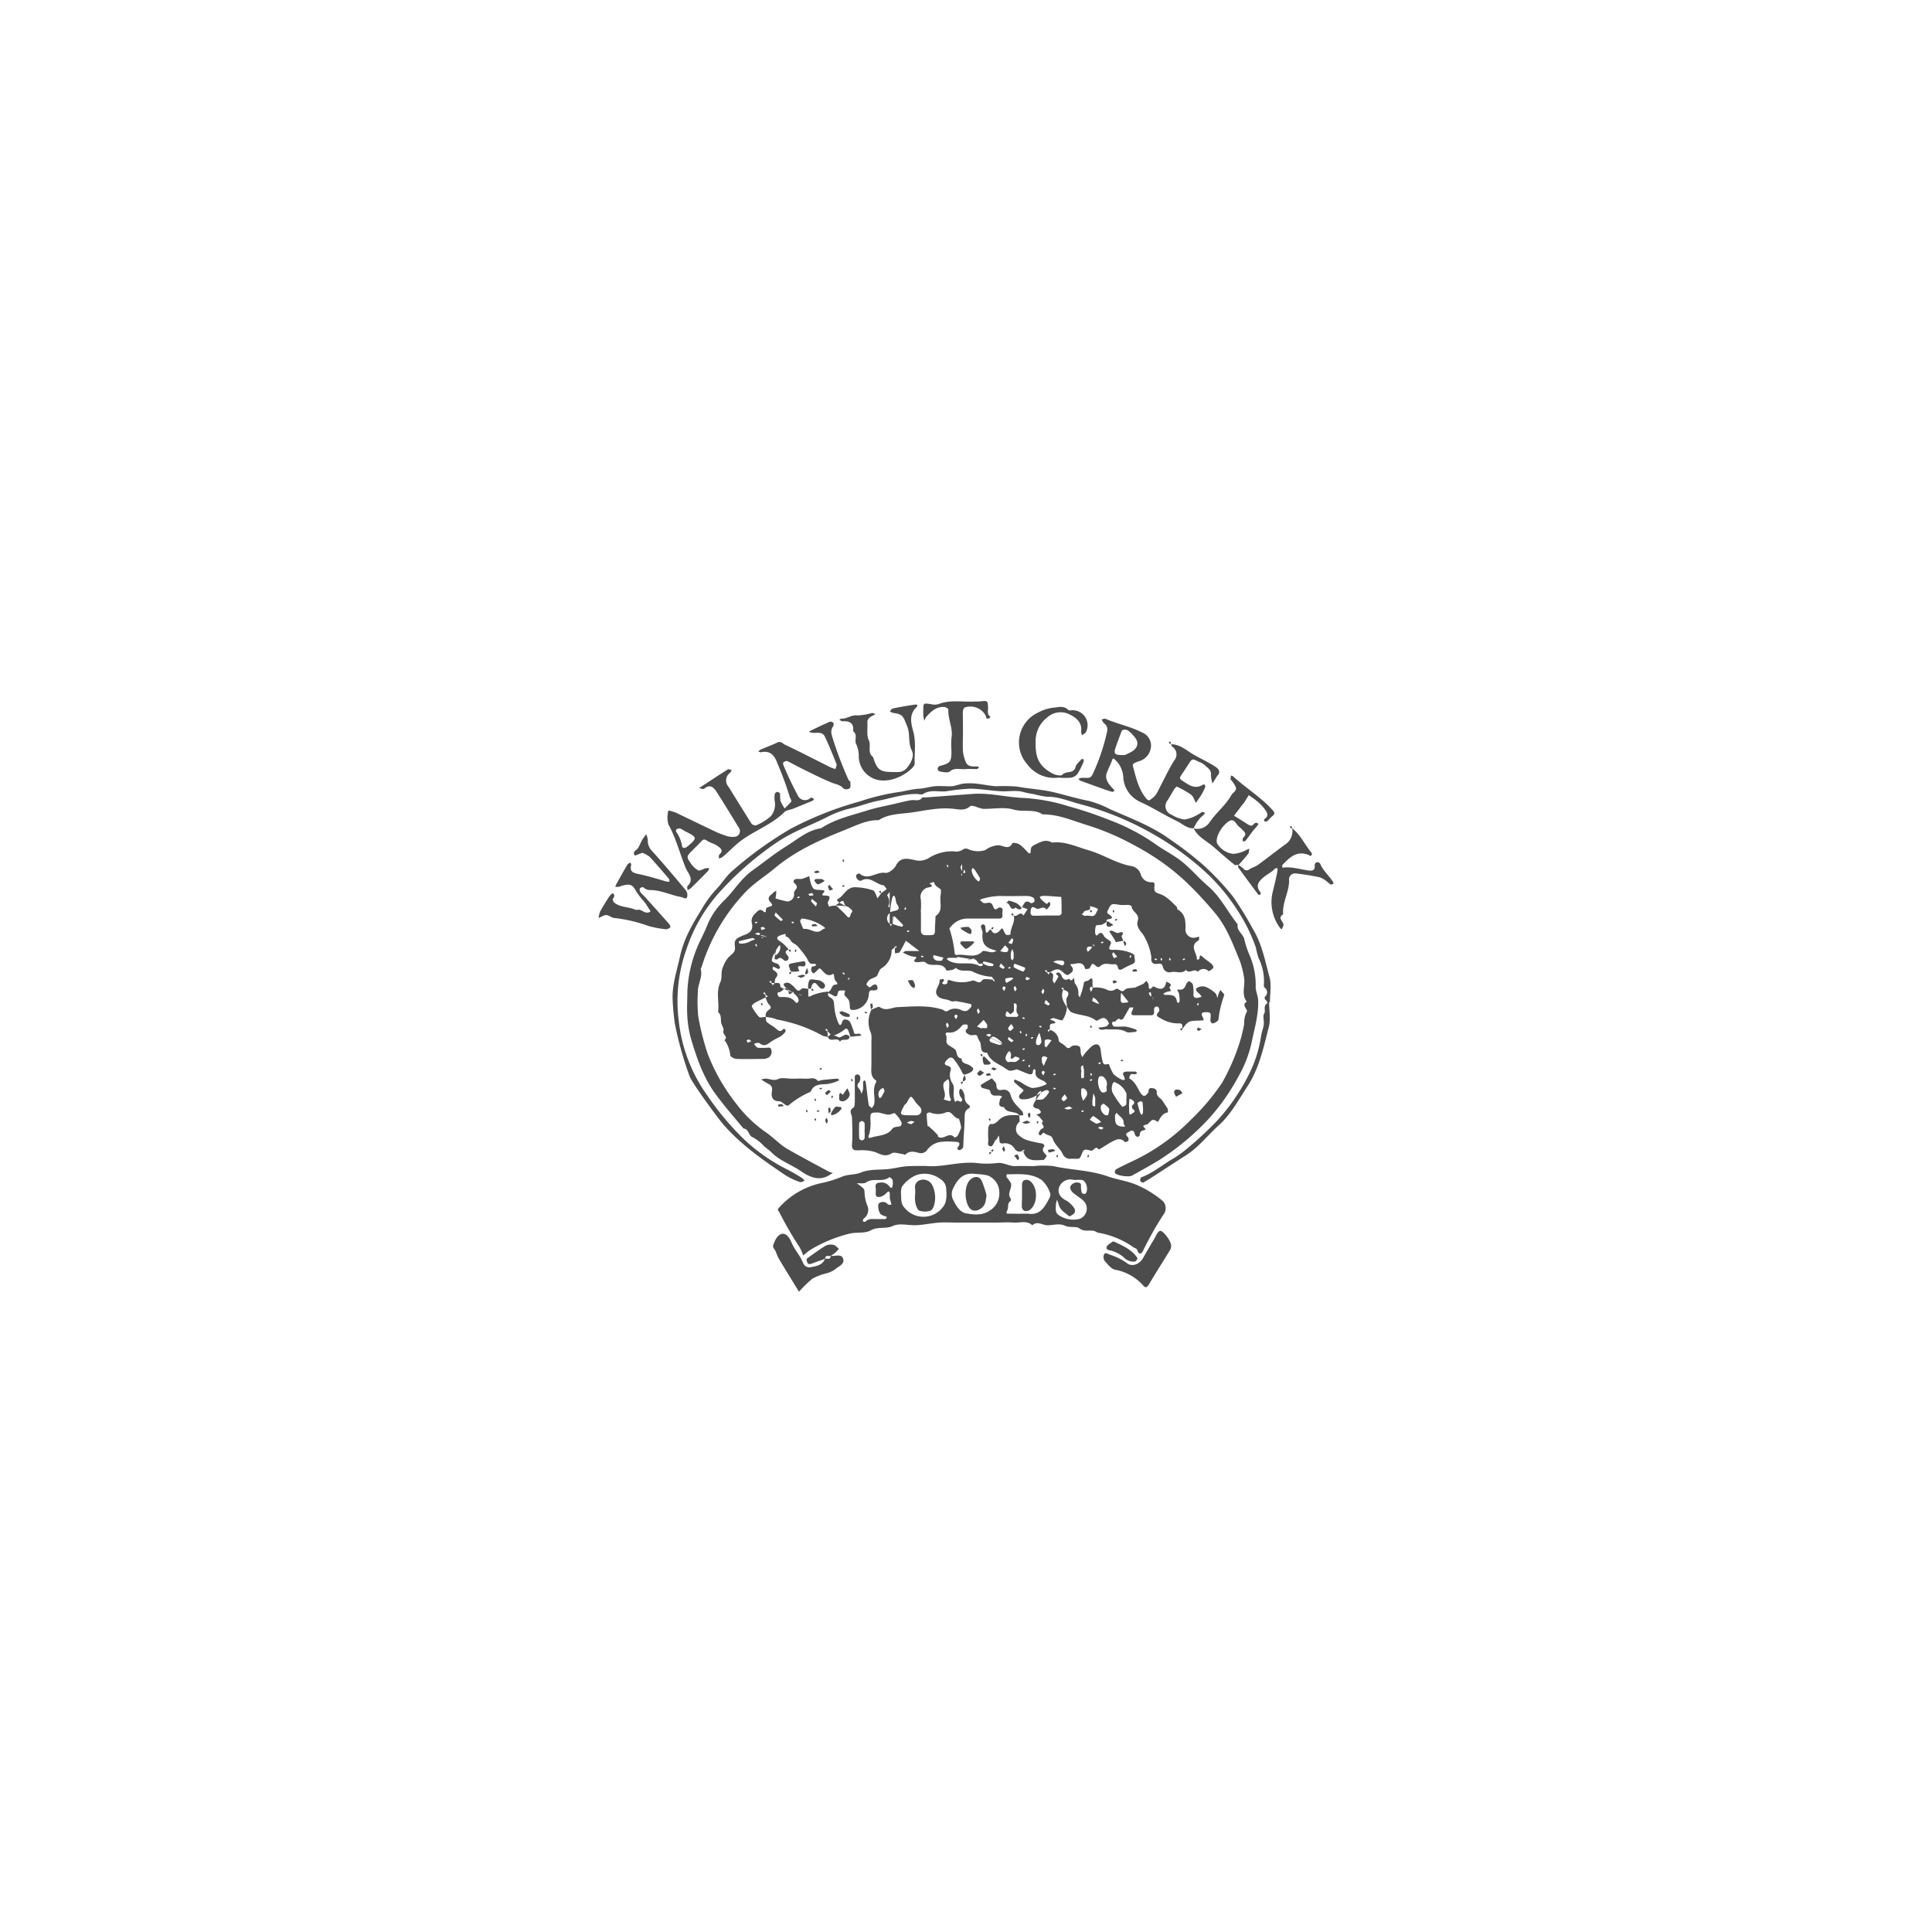 <svg id="Layer_1" data-name="Layer 1" xmlns="http://www.w3.org/2000/svg" viewBox="0 0 400 400"><defs><style>.cls-1{fill:#4c4c4c;}</style></defs><title>Artboard 4</title><path class="cls-1" d="M175.49,187.7c-2.26-.84-2.3-1.43-2.11-1.52,1.33-.63,1.77-2.43,3.57-2.49a12.46,12.46,0,0,1,3.81.65c.24.06.4.48.55.76a8.14,8.14,0,0,1,.35.9l.82-1.11,1.11-.82c-.24-.27-.45-.75-.73-.79-1.54-.21-2.74-2-4.57-.95-.44.25-1.25-.67-1-1.14.08-.19.57-.41.64-.35,1.8,1.58,3.55-.44,5.37-.12.64.11,1.82-.78,2.18-1.5.92-1.84,2.46-1.47,3.78-1.18a3.84,3.84,0,0,0,3.27-.54,9,9,0,0,1,4.93-1.24,2.61,2.61,0,0,0,2.07-.48,1.13,1.13,0,0,1,1,.06A5,5,0,0,0,204,176a4.87,4.87,0,0,1,2.8-1c.93.07,2.1,1.06,2.84-.48a2.49,2.49,0,0,1,1.49.34,13.26,13.26,0,0,1,1.67,1.61c.46.45.58.18.6-.29s0-.87.73-1.23c1.25-.6,2.31-1.3,3.68-.5,2.68-.33,5,.85,7.49,1.56,3.06.87,5.7,2.71,8.86,3.29a2.43,2.43,0,0,1,2,1.66,2.22,2.22,0,0,0,2.35,1.69c.75,0,.49.69.48,1.1,0,.75.1,1,1,1.29,1.46.44,2.57,1.66,3.67,2.75.11.11,0,.43.16.5,1.71,1,1.66,2.63,1.61,4.3a1.7,1.7,0,0,0,2.22,1.49l.62-.16c0,.26,0,.69-.09.76-2.11,1.16-.24,2.68-.39,4,.18,0,.5-.06.52-.15.1-.45,0-1.09.73-.38.53.51,1.2.88,1.75,1.37.23.21.51.71.42.84-.23.32-.86.77-1,.69a1.47,1.47,0,0,0-2.23.18c-.67-.93-1.78.57-2.43-.43-.89.93-2,.25-3,.45a1.39,1.39,0,0,1-1.77-1c-.15-.65-.42-.79-.95-.71-1.08.16-1.59-.15-1.45-1.37a12.22,12.22,0,0,0-1.77-4.77c-.71-.81-1.39-1.74-1.06-2.73.5-1.5-1.23-1.86-1.25-3,0-.12-.43-.3-.67-.32-.58,0-1.18.06-1.74,0-1.9-.31-1.81-.29-2.53,1.14-.27.55,0,.67.26.83,1.62,1.19-.54.76-.52,1.25,0,.1,0,.19,0,.29a4.74,4.74,0,0,1-.93.57c-.43.15-1.19,0-1.29.28a4.08,4.08,0,0,0-.1,1.69c0,.11.31.31.32.3.51-.48.91-1,1.45.07.25.48.92.74,1.36,1.14a.63.63,0,0,1,.05.59c-.49.84-.42,1.19.37,1.16a9.43,9.43,0,0,1,3.82.62c.28.11.74.41.72.56-.09.59.5,1.36-.41,1.76a17.54,17.54,0,0,0-1.93.94c-.67.4-1,.35-1.14-.49a.72.72,0,0,0-.56-.43c-1,.17-2.1-.47-3,.38-.64.59-1-.21-1.43-.4-.31-.13-.3-.06-.82.86-.1.18-.91.17-.92.15-.39-1.81-1.83-1-2.76-1-.62,0,0,.45.13.71.38.87-.4,1.15-.88,1.52-.12.09-.55-.08-.73-.25-1.21-1.12-1.48-1.16-3-.31h-.58a1.62,1.62,0,0,0-.18-.44s-.23.06-.35.1a1.08,1.08,0,0,0,.4.35,1,1,0,0,1,.32.48l.39-.48c1.13.34.34,1.28.59,1.89a2.39,2.39,0,0,0,.3.43l.28-.46a10.45,10.45,0,0,0,.52-.93c.14-.31-1-.54-.09-.89.16-.06.62.3.71.55.31.87.77,1.22,1.64.75.45.72.7.08,1-.15.09.44,0,1,.31,1.3a2.85,2.85,0,0,1,.57,2.09c0,.22.21.43.32.64.08-.25.17-.5.25-.76a11.06,11.06,0,0,0,.55-2.06c.06-.74.69-.46,1-.72.75-.73.85-.37.82.39a7.46,7.46,0,0,0,.06,1.13c-.09.06-.21-.1-.33-.26-.1.13-.3.27-.29.4a2.85,2.85,0,0,0,.22.71,2,2,0,0,0,.4-.85,5.5,5.5,0,0,1,2.86.38,1.65,1.65,0,0,0,1.86-.07c.68-.44,1.1,1,1.93.12.4-.43,1.38-.32,2.1-.46l1.68-.75.69-.64c.16.29.44.57.45.86,0,.79.14,1.15.84.38a.28.28,0,0,1,.25-.06c1.26.7,2.26.79,2.54-1a4.21,4.21,0,0,1,.61.27c.37.24.5.48.08.85-.07.06.2.52.32.79-.35.08-.71.14-1.06.26a3,3,0,0,0-.58.36,1.45,1.45,0,0,0,.49.21c1,0,2.16-.13,2.36,1.36,0,.13.21.23.33.35.08-.16.24-.32.23-.48a7.3,7.3,0,0,0-.18-1.67c-.08-.29-.66-.75,0-.66,1,.12,1.26-.42,1.55-1.15.1-.25.5-.63.58-.59.32.16.74.43.8.73a8.17,8.17,0,0,1,.11,2c0,.71.4.78.92.7a5.38,5.38,0,0,0,.78-.22c-.1-.14-.19-.28-.29-.41-.33-.43-1.19-.82-.75-1.35a2.09,2.09,0,0,1,1.83-.29,6.78,6.78,0,0,1,2.05,1.32c.24.19.29.63.43,1,.09-.35.17-.7.29-1a5.45,5.45,0,0,1,.32-.66c.28.37.87.84.78,1.09a21.54,21.54,0,0,0-1.18,5c0,.22-.36.46-.6.6s-.57.28-.76.19a.84.84,0,0,1-.31-.7c.14-1.5.12-1.57-1-1.59-.83,0-1,.38-.56,1.07a2.14,2.14,0,0,1,.16.61l-.85.06c-2.3.07-2.3.07-3.58,1.75,0-.52.25-1.24-.75-1.17a6.79,6.79,0,0,1-3.64-1c-1.16-.58-1-.78-.39-1.53a1,1,0,0,0-.23-.9c-.57-.19-.87.12-.82.75,0,.48.08,1-.66,1-1.16,0-2.33,0-3.48,0-.7,0-.61-.54-.35-1a4.3,4.3,0,0,0,.22-.61l-.79,0-1.34,2.34c-.17.08-.45.27-.48.24-.71-.81-1,.75-1.62.29-.08.16-.24.35-.21.48s.25.58.41.59c.77.06,1.56,0,2.32,0a12.45,12.45,0,0,1,2.08.57c.15,0,.26.21.38.31-.16.09-.31.24-.47.25-.58,0-1.28.22-1.72,0-1.34-.76-2.75-.44-4.13-.56-.57-.05-1.29.42-1.72-.35a9.42,9.42,0,0,0,1.64-.24c.25-.08.63-.58.57-.69-.31-.55-.62-1.24-1.47-1-.42.13-1,.61-1.2.48-1.51-1.22-3.48-1-5.1-1.74-.4-.19-.63-.75-.93-1.14,0-.64-.24-1.44,0-1.89.64-1,.24-1.33-.76-1.61h.13a1.62,1.62,0,0,0-.18-.44s-.23.06-.35.1a1.08,1.08,0,0,0,.4.35c-.45,1.09-.28,2.1.71,3.5a2,2,0,0,1,0,.57,5.51,5.51,0,0,1-.83,2.17c-.24.25-1.25-.28-1.92-.39-.22,0-.49.17-.73.27l.72.3c.56.21.54.53,0,.56-1,0-.66.69-.71,1.32v-.13a1.62,1.62,0,0,0-.44.18s.06.23.1.35a1.08,1.08,0,0,0,.35-.4,2.45,2.45,0,0,1,1.82,2.17c0,.41.9.71,1.31,1.14s.68.72,1.3.11a1.72,1.72,0,0,1,1.65,0c.32.22.22,1,.34,1.56a3.41,3.41,0,0,0,.32.67,2.45,2.45,0,0,1,.26-.47,12,12,0,0,1,1.67-1.8c1-.73,1.66-.4,1.83.73a19.4,19.4,0,0,0,.4,2.43c.32,1.18,1.09.22,1.33.64a12.35,12.35,0,0,0,.9,1.94,6.73,6.73,0,0,0,1.81,1.21c.13.08.37,0,.56,0a1.77,1.77,0,0,0-.12-.61c-.43-.67-.32-1.06.53-1.09.58,0,1.17,0,1.75,0,.14,0,.28.19.41.3a1.57,1.57,0,0,1-.47.26c-.28,0-.69-.1-.85,0a1.61,1.61,0,0,0-.34.86c1.18.61,1.6,1.78,2.24,2.83s1.09,1,1.76,0c0-.07,0-.19,0-.29.1-.76.72-.52,1.12-.47.24,0,.62.46.59.67-.1.84.47,1.19,1,1.62l1.25,1.89c0,.26.1.75.08.76-1.15.2-1.59,1.11-2.08,2,0,0-.82-.54-1.12-.43-.5.18-.84.91-1.32,1-1.3.22,0,.73-.18,1s-1.08,0-1.14,1c0,.64-.87.72-1.06-.12-.15-.68-.55-.82-1-.52s-1.25.47-.4,1.22a.76.76,0,0,1,.07.75c-.13.17-.65.32-.72.23-.94-1-1.85-.46-2.74,0-.71.39-1.39.85-2.09,1.27a3.53,3.53,0,0,1-.59.31c-.65-1-1,.43-1.66.22-1.42-.41-1.47-.24-2,1.1-.09.22-.27.54-.45.57a9.53,9.53,0,0,1-1.45,0,1.67,1.67,0,0,1-1.92-1.06c-.49-1-1.6-1.82-2-3-.28-.92-1.19-.68-1.67-1.19s-.78,1-1.23.16c-.11-.22.32-1,.65-1.11,1-.4-.61-1.15.26-1.48-.29-.36-.57-.74-.89-1.07a2.71,2.71,0,0,0-.58-.37,4.67,4.67,0,0,0,.77-.24c.11-.05.24-.32.21-.37-.17-.23-.37-.57-.61-.61-1.79-.29-.76-1.18.58-3.25.33-.74-.22-.4-.61.08a3.77,3.77,0,0,0-.41,1.24,4,4,0,0,0,1.41,0,3.37,3.37,0,0,0,1-1c.15-.17.37-.45.32-.59-.13-.34-.4-.63-1.73.25-2,1.33-3,1.35-3.93,1.31a.74.74,0,0,1-.55-.44.93.93,0,0,1,.31-.69c.8-.72.8-.69.14-1.18a18.25,18.25,0,0,1-1.49-1.31s0-.28.11-.39.19-.06.26,0c.41.18.82.37,1.22.58a7.32,7.32,0,0,0,2.15,1.1,6.75,6.75,0,0,0,2.37-.52,4.84,4.84,0,0,0,.7-.31c-.21-.21-.38-.49-.62-.6-.94-.45-2-.78-1.7-2.18,0-.1-.21-.24-.32-.36-.08.16-.23.32-.24.48,0,.71-.45.74-1,.56-.67-.25-1.33-.54-2-.81-.13-.05-.29-.14-.41-.11-1.32.35-1.37.43-2.24-.17-1.39-1-3.19-1.45-3.83-3.29-1.7.12-1.06-1.53-1.5-2.26-.7-1.14-.39-1.35-.95-1.42-.38,0-.91.15-1.13,0s-1.49-.51-.48-1.38c.12-.1,0-.5-.05-.77-.33,0-.8-.06-1,.13-.87,1-1.76,1.77-3.2,1.49-.09,0-.35.34-.34.36.5.61,0,1.48.37,2s1.65.89,1.85,1.52.18,1.41,1.13,1.53c0,1.24,1.32,1,1.91,1.58.17.17.49.32.51.5a.89.89,0,0,1-.36.65,3.89,3.89,0,0,1-1,.48c-.49.19-.76.18-1-.46a13.42,13.42,0,0,0-1.62-2.53c-.45-.63-.93-.48-1.4,0s-.85,1,0,1.26c.62.18.87.42.7.94a3.16,3.16,0,0,0,.45,2.85c.38.65.1,1.69.17,2.54a7.73,7.73,0,0,0,.31,1.26c.37-.72,1,0,1.2-.13.54-.34.11-.75-.18-1.16a2.06,2.06,0,0,1-.16-1.08c0-.16.16-.32.24-.47.14.12.33.2.4.35a3,3,0,0,1,.47,1.24,1.87,1.87,0,0,0,.77,1.73c.38.28.49.55,0,.82-.81.47-.76,1.22-.78,2,0,1.82-.23,3.64-.25,5.46,0,.79-.33,1.09-1,1.14-.08,0-.3-.4-.26-.45.88-1.06.34-1.29-.71-1.28a13.32,13.32,0,0,0-2.9.05,4.29,4.29,0,0,0-2.56,1.54,1.56,1.56,0,0,1-1.73.73c-1-.27-2-.52-2.88.35-.08.08-.39-.12-.6-.14-.75-.08-1.7-.46-2.21-.14-1.37.87-2.34.14-3.53-.29a9.52,9.52,0,0,0-3.35-.32c-.95,0-1.41-.08-1.33-1.24.13-1.84.06-3.69,0-5.53,0-.7-.79-1.41.28-2.07.31-.19.29-1,.3-1.58,0-1.65,0-3.3,0-4.95,0-.14.41-.38.62-.36a.72.72,0,0,1,.49.5,1.52,1.52,0,0,1-.17,1.07c-.51.54-.54.92,0,1.45a2.91,2.91,0,0,1,.43,1,4.14,4.14,0,0,0,.33-.92c.06-.48,0-1,0-1.45,0-.16.17-.31.26-.47.1.14.28.27.3.42.21,1.57.37,3.14.62,4.7,0,.26.41.46.63.69a2.79,2.79,0,0,0,.5-.83c.27-1.49-.45-3.06.38-4.5.06-.1.07-.35,0-.4-1.3-.86-.93-2.19-.95-3.4,0-1.65,0-3.3,0-4.95a4.59,4.59,0,0,0-.08-1.42,5.67,5.67,0,0,1,.08-4.89c.6-.19,1.43-.74,1.75-.52,1.29.88,2.41.07,3.62,0,3.1-.13,6.26-.47,9.32.5.42.13.63.67,1.34.13a2.82,2.82,0,0,1,2.49-.06c1.15.6,1.62,0,2.18-.7a.58.58,0,0,0-.13-.51c-1-.23-2-.43-2.94-.59-.38-.06-.86.14-1.14,0-.93-.57-2.3-.24-2.93-1.3s.72-2,.55-3.14a3.24,3.24,0,0,1,.75-.17.52.52,0,0,1,.15.38c-.11.26-.75.48,0,.73.19.07.7-.13.71-.25.08-.67,0-.78.89-.49a7.14,7.14,0,0,0,4.2,0c.78-.26,1.38.95,2.13-.1.28-.4,1.42-.19,2.43-.08.18.06.08-.06,0-.17l-.26.26a2.68,2.68,0,0,0,.35.26s.12-.11-.08-.35-.4-.64-.47-.64a10,10,0,0,1-3.93-1.06c-1.11-.5-2.46.2-3.47-.78-.05,0-.43.32-.68.38-.44.1-1.25.25-1.31.12-.89-2-3.1-.45-4.33-1.63-.35-.34-1.33.06-2-.08-1-.21.66-1-.11-1.07a5.32,5.32,0,0,1-2.08-.65l-.49-.23c.2-.12.4-.32.61-.33.74,0,1.48,0,2.8,0l-2.79-2.14c-.42.79-.8,1.62-1.29,2.36-.14.21-.61.18-.93.27a3.39,3.39,0,0,1,0-1.35c.06-.18-.06-.08-.17,0l.26.26a2.68,2.68,0,0,0,.26-.35s-.11-.12-.35.08c-.36.42-.73.57-.73.72a4.32,4.32,0,0,1-2.12,3.73c-.4.27-.57.9-.81,1.38-.16.32-.14.29-1.45.87a2.25,2.25,0,0,0-.85,1.06c0,.09.38.46.63.63.07,0,.33-.12.45-.24.4-.41,1-.54,1.16,0,.32.82-.34.92-1,.86s-.68.37-.74.89a3.39,3.39,0,0,1-3.49,3.17.6.6,0,0,1-.42-.4c-.06-1.58-.07-1.56-1.09-2.61-.15-.15.07-.66.11-1a5.64,5.64,0,0,0-1.14,0c-.63.11-.16,1.59-1.18,1.1-.5-.24-.9-.64-1.52-.54a4,4,0,0,0,.74-.59c.26-.33.37-.83.69-1.08s1.33.08.45-.88c-.32-.35-.3-1-.44-1.52-1.47.94-2-.49-2.86-1.11,0,0-.27.18-.4.29a4.38,4.38,0,0,1-.85.77A.79.79,0,0,1,168,201c-.12-.16,0-.52.06-.76s.33-.1.49-.17a5.26,5.26,0,0,0,.48-.25c-.13-.11-.28-.33-.37-.31-1,.25-1.22-.35-1.58-1.08a17.87,17.87,0,0,0-1.5-2,3.64,3.64,0,0,0-1.33-1.16c-.6-.34-.75-1.26-1.59-1.38a2.31,2.31,0,0,1,0-.54,4.33,4.33,0,0,0-1.57.55c-.34.31-.16.69.44,1a7.88,7.88,0,0,1,1.75,1.69c-1.08.41-.52.88-.09,1.41a.61.61,0,0,1-.81.86c-.45-.36-.8-.84-1.42-.26-.11.1-.39,0-.59,0a6.92,6.92,0,0,1,.39-2c.12-.46-.14.2-.38.87,0,.06.21.29.27.27a1.87,1.87,0,0,0,.87-1.94c0-.13-.22-.22-.76.8s-.66,1.13-.67,1.16c-.48,1.35-.47,1.32.85,1.77.25.08.43.45.57.72,0,.07-.23.41-.28.39-.41-.14-1.11-.54-1.14-.49-.44.7.4.8.67,1.17.37.52.13.8-.17,1.21-.19.26-.15.69-.22,1h-.58a1.62,1.62,0,0,0-.18-.44s-.23.06-.35.1a1.08,1.08,0,0,0,.4.35,1,1,0,0,1,.32.48l.39-.48c.51,0,1.21-.26,1.19.72,0,.15.36.3,2.59,1.28,2,.68,1.89.41,1.78.39-.62-.11-1.34.11-1.75-.61-1.2,1.38-.74-.5-1.2-.64-.86-.26-1.07.89-1.85.73a.72.72,0,0,0-.17.46c.08.22.28.55.44.55,1.22,0,2.41-.12,3.3,1.09.33.45,1.53-.47-.55-2-2-1.19-2-1.69-1.81-1.87a1.17,1.17,0,0,1,1.06-.1,4.76,4.76,0,0,1,1.27,1.1c.44.5.72.68,1.28.08.22-.24.92,0,1.4,0a7.44,7.44,0,0,0,0,.84c.05.44-.29,1.16.78.52a11.06,11.06,0,0,1,3.29-.78c.09.41-.21.87.44,1.2.83.42.78.94.87,1.9a10.79,10.79,0,0,0,.82,3.34c.35.78.59.57.86-.28.22-.66,1.31-.44,1.66.29.23.48.4,1,.59,1.5.09.25.1.61.28.74.39.3,1.11-.36,1.38.43l-2,.2h-.29a7,7,0,0,0-.41-1.26c-.14-.26-.36-.62-.81-.18a6.11,6.11,0,0,1-1.35.85,8.47,8.47,0,0,1-.85.37,2.34,2.34,0,0,1,.76.23c.81.62,1.59-1.16,2.53,0-.17,1.17-1.54.19-2,1.06-.5-1.16-2.11.32-2.52-1.06l.58-.44a3.72,3.72,0,0,0-.71-.72h.13a1.62,1.62,0,0,0-.18-.44s-.23.06-.35.1a1.09,1.09,0,0,0,.4.35,3.57,3.57,0,0,1,.13,1.17,3.41,3.41,0,0,1-1.07-.22,30.16,30.16,0,0,0-9.37-3.33,7.28,7.28,0,0,0-2.38-.53,1.34,1.34,0,0,1,.57-1.45c.61-.38.56-.71,0-1.22a4.15,4.15,0,0,1-.61-1.41l.48-.19a2.5,2.5,0,0,0-.61-.39h.13a1.62,1.62,0,0,0-.18-.44s-.23.06-.35.1a1.08,1.08,0,0,0,.4.35,1,1,0,0,1,.13.58c-.78.39-1.58.75-2.33,1.18-.25.14-.6.59-.54.7a10.06,10.06,0,0,0,1.5,2.16c.24.24.9,0,1.38,0,.07.36,0,.85.23,1.05.53.49,1.23.8,1.78,1.27s1,1,1.64.17a.45.45,0,0,1,.38.1c.07.16.13.45,0,.55a4.9,4.9,0,0,1-1,.93,17.48,17.48,0,0,0-2.11,1.18c-.76.64-1.39.85-2.23.18-.19-.15-.64,0-1,.08,0,0-.07.21,0,.26.22.23.43.57.69.62a16.78,16.78,0,0,0,1.74,0c.42,0,1-.23,1.06.56a1.35,1.35,0,0,1-.62,1.48,2.44,2.44,0,0,1-1,.27c-1.84,0-3.69.06-5.52,0-.49,0-1.33-.43-1.37-.73a6.41,6.41,0,0,0-1.2-3.18c.87-.71-.52-1.16-.22-1.93.18-.46-.41-1.16-.49-1.77s.09-1.53-.61-2.08c.27-2.06-.49-4.17.46-6.21.46-1,0-2.14.6-3.25a6.15,6.15,0,0,1,1.07-1.87c1.32-1.22,1.47-1.22,1.32-2.58-.13-1.14.53-1.42,1.28-1.77a4.52,4.52,0,0,1,.49-.22c1.22-.4,2.13-1,1.77-2.53-.26-1.11.41-1.78,1.15-2.43a.79.79,0,0,1,1.22,0c.58.49.54-.11.53-.4,0-.79,2-.35,1-1.42s0-1.47.53-2.05a2.41,2.41,0,0,1,.61-.39c0,.33,0,.66-.06,1a4.28,4.28,0,0,0-.07.59,24.16,24.16,0,0,0,2.36.61,1.14,1.14,0,0,0,.77-.21,1.37,1.37,0,0,0,.68-1.46c-.12-.65,1.22-1.07.2-2-.58-.5-.24-1,.58-1a3.21,3.21,0,0,0,.87,0c.51-.15,1-.37,1.51-.57a11.42,11.42,0,0,0,.35,1.58c.15.42.37,1,.71,1.12.58.23,1.31.1,1.93.27s-1,1.05.12,1.05c1.35,0,1.25.38.76,1.31-.13.24.14.69.23,1,.5-.18,1-.37,3.82-.07,1.49.26,1.19.13.88.11-.71,0-1.32.13-1.63-.94-.2-.71-.85.07-1.31.33-.75.43.06.51.15.7s.38.41.58.61a12.39,12.39,0,0,1,1,1c.73.92.81.42,1.05-.35C176.32,188.85,177,188.69,175.49,187.7Zm-.84,14.08h.26a1.62,1.62,0,0,0-.18-.44s-.23.06-.35.1a.9.9,0,0,0,.53.35,7.94,7.94,0,0,0,1.12.92l-.28-.34-.26.26a2.68,2.68,0,0,0,.35.26s.12-.11-.35-.52A2.34,2.34,0,0,0,174.64,201.78ZM158.83,194a7.37,7.37,0,0,0-.86-.34,2.43,2.43,0,0,0-.54,0c.13.19.23.5.41.55s.48-.08-.94-.44l.52-.39c-.13-.1-.27-.3-.4-.29a2.85,2.85,0,0,0-.71.22C156.49,193.42,156.66,193.55,158.83,194Zm80.11,12.8-.28-.34-.26.26a2.67,2.67,0,0,0,.35.26s.12-.11-.77-.29c.25-.31.4-.41.4-.5a4.87,4.87,0,0,0-.14-.75c-.13,0-.37.07-.37.1C237.89,205.83,237.93,206.14,238.94,206.78Zm-12.71-10.55c-.14-.11-.23-.26-.33-.27-.46,0-.94-.05-.88.63a1.49,1.49,0,0,0,.21.45,4.76,4.76,0,0,0,1.29-1.63l-.34.28.26.26a2.68,2.68,0,0,0,.26-.35S226.57,195.49,226.23,196.23Zm-42-4.94.19.48c.13-.16.26-.32.58-2.12-.06.07-.17.14-.18.21,0,.48-.19,1.25,0,1.38a7.24,7.24,0,0,0,2,.61s.19-.33.15-.38c-.59-.62-1.2-1.23-1.81-1.83,0,0-.13,0-.38,1.65h-.58c0-.78,0-1.55,0-6.64-.26.36-.56.65-.51.74a2.19,2.19,0,0,1,.17,2.31c.74,0-.14,1.49.85,1,.41-.2,2.07-.09,1-1.53-.29-.39-.2-1.06-.44-1.52s-.63-.61-1,3.31A1.44,1.44,0,0,0,184.22,191.3Zm15-12.51c-.24.5-.42.69-.37.81a7.44,7.44,0,0,0,.58,1.2,2.21,2.21,0,0,0,.45-.19c-.17-.53-.37-1.06-.47.46v-.26a1.62,1.62,0,0,0-.44.18s.06.23.1.35C199.14,181.25,199.26,181.16,199.18,178.79Zm5.49,35.93.52-.39c-.13-.1-.27-.3-.4-.29a2.85,2.85,0,0,0-.71.22,25,25,0,0,0,3.4,1.75c-.17-.43-1.57-1.49-2-1.38s-.49.41-.68.68c0,.06.15.39.29.44a16.12,16.12,0,0,0,1.76.58c.15,0,.34-.07.51-.13S207.44,216.07,204.67,214.71Zm20.39-25.16v0c.48,0,1.07.18,1.4,0s.57-.88.84-1.35a4.89,4.89,0,0,0-.64-.33c-.35-.12-.71-.19-1.06-.29.38,1.23-1.05.63-1.28,1.26-.06.16-.26.28-.4.41a3,3,0,0,0,.58.35A1.87,1.87,0,0,0,225.06,189.55Zm-26.93,8.55,0,.18c-.57,0-1.15,0-1.72,0-.16,0-.31.17-.47.25a4.12,4.12,0,0,0,.4.31c2,1.22,4.42,0,6.42,1.15.12.07.36,0,.53-.08a.43.43,0,0,0,.19-.19c-.08-.11-.24-.3-.27-.28-1,.55-.94-1.56-2.27-.82-.63.35-1.83-.33,3,.22a3.12,3.12,0,0,0-.46.31.29.29,0,0,0,0,.28,2.68,2.68,0,0,0,2.05.55.59.59,0,0,0,.12-.38C205.06,199.35,204.49,199.1,198.13,198.1Zm-27.29-5.92c-.16-.16-.22-.23-.29-.29a9.5,9.5,0,0,0-4.55-1.74c-.11,0-.44.43-.39.57.21.58.61,1.63.77,1.6,1.3-.24,2.52,1.28,3.81.14A2.48,2.48,0,0,1,170.84,192.19Zm39-2.64c.68.43,1.36-1.13,2,0l.87-1.33-1.17-.41c.44-.64.66-1.71,1.83-.84.12.09.64-.15.76-.36a.81.81,0,0,0-.24-.77,2.93,2.93,0,0,0-1.3-.35c-1.74,0-3.48.06-5.22,0a13.79,13.79,0,0,0-4.11.61,1.85,1.85,0,0,0-.46.28,1.78,1.78,0,0,1,.44.3c.55.71,1.43-.13,2,.39.3.3.34.92.66,1.13s.75-.38,1.1-.33c.89.14.38.91.48,1.39s0,.92-.7.91c-2.13,0-4.26,0-6.38,0a4.34,4.34,0,0,0-3.44,1.52c-.17.19-.48.47-.43.6a22.81,22.81,0,0,1,1.07,5.07c0,.14.25.39.34.37,1.8-.37,3.86.89,5.47-.82.1-.1.4,0,.6,0a9.2,9.2,0,0,0,1.34.25,3,3,0,0,0,.94-.31l-.77-.25c-1.8-.55-2.34-1.5-2.13-3.49,0-.41-.28-.85-.36-1.28,0-.13.16-.38.31-.44a.52.52,0,0,1,.49.13,2,2,0,0,1,.16.8c.07,1.9.87-.34,1.17.21.43,1,1.2.72,1.68.23s.52-.73.74-.41.35.87.66,1.16c.16.15.92,0,.92-.07C209.17,192,210.28,190.92,209.86,189.55Zm-19.22-.68c0,1.35,0,2.71,0,4.06a1,1,0,0,0,.62.66,9.76,9.76,0,0,0,1.44,0c.61,0,.84-.18.84-.81,0-1,.08-2.09.13-3.13,1.56-1,.89-2.57,1-3.93.05-.58.23-1.49,0-1.67-.6-.41-1.19-.69-1.35-1.47l-.88.28c.15.28,1,.57-.05.83a2,2,0,0,0-1.77,2.53A16.57,16.57,0,0,1,190.63,188.87ZM199,233.5a8.87,8.87,0,0,0-.48-1.92c-1.14,0-1.37-1.75-2.69-1.26a4.23,4.23,0,0,1-3.27,0c-.17-.07-.69.18-.69.28,0,.84.09,1.68.17,2.51,0,0,.16.05.24.1a17.66,17.66,0,0,1,1.88,1.8c.05,0,0,.21,0,.26,1.07,1,2.39-1.16,3.46.25a1.19,1.19,0,0,0,.66-.38A16.09,16.09,0,0,0,199,233.5Zm-17-3.17c-1.77,0-1.76,0-1.8,1.43a8.54,8.54,0,0,1-.24,3.06c-.34.76-.11.88.38.71,1.51-.51,3.32-.31,4.43-1.86.21-.29.81-.39,1.24-.42.77-.06.73-.67.57-1a5.81,5.81,0,0,0-1.31-1.74c-.17-.15-.75.22-1.15.26a3.22,3.22,0,0,1-1-.14C182.54,230.5,182,230.35,181.94,230.33Zm34.64-40.78c.87,0,1.73,0,2.59,0,.2,0,.56-.28.56-.43,0-1.14,0-2.28-.06-3.42-.93-.07-1.87-.14-2.8-.2a9.15,9.15,0,0,0-1.15,0,2.08,2.08,0,0,0-.5.17,1.24,1.24,0,0,0,.18.4,6.73,6.73,0,0,0,1.24,1.08c.15.08.67-1,.75.1,0,.35-.49.73-.77,1.1-.61-.95-1.47,0-2-.21-.78-.35-1.15-.68-1.3.45s.51,1,1.22,1S215.91,189.55,216.58,189.55Zm-28.09,41.36c.39,0,.77,0,1.16,0a1,1,0,0,0,.94-1.47c-.3-.47-.8-.81-1.11-1.28-1-1.45-.93-1.45-1.77.09-.13.24-.44.39-.56.64C186.15,230.82,186.21,230.9,188.49,230.91Zm44.67-3.36a9.36,9.36,0,0,0,0-1.15,4.22,4.22,0,0,0-2.51-2.37c-.37-.05-.77,1.32-.35,2.21a16.62,16.62,0,0,0,2,2.91,1.34,1.34,0,0,0,.8-.44A3,3,0,0,0,233.16,227.55Zm-4.08-2.68a1.85,1.85,0,0,0-.82-2,.8.8,0,0,0-.74.06c-.54.66-.13,2.87.63,3.25a1,1,0,0,0,.9-.27C229.2,225.74,229.08,225.34,229.08,224.88Zm-32.2,2.89c-.72-1.37-.29-2.64-.43-3.84a2,2,0,0,0-.2-.5,7.4,7.4,0,0,0-.61.45,1,1,0,0,0-.34.44c-.29,1.1.74,2.2,0,3.3a10.68,10.68,0,0,0,1.24.37C196.66,228,196.83,227.79,196.88,227.76ZM179,234.25a13.93,13.93,0,0,0,0-1.73.72.72,0,0,0-.56-.42c-.19,0-.55.26-.55.42-.05,1.05-.05,2.11,0,3.17,0,.16.36.42.56.42a.72.72,0,0,0,.55-.43A8.72,8.72,0,0,0,179,234.25Zm51.85-3.36c0,1.74.13,2.06,1.24,2.34a3,3,0,0,0,.85,0c-.11-.27-.34-.56-.32-.82.06-.84-.66-1.11-1.05-1.61a4.85,4.85,0,0,0-.41-.41Zm-21.42-11.05a2.66,2.66,0,0,0,.85,0,2.73,2.73,0,0,0,.76-.54.32.32,0,0,0,0-.26c-.31-.11-.77-.37-.92-.25-1.4,1.13-.62-.37-.82-.66a2.22,2.22,0,0,1-.19-.49c-.13.06-.33.08-.39.19a3.59,3.59,0,0,0-.56,1.18,1.09,1.09,0,0,0,.43.83C208.76,219.95,209.12,219.84,209.41,219.84Zm19.07,8.62c-.28.23-.49.31-.55.45a1.72,1.72,0,0,0,1,2c.15,0,.48,0,.49-.11.1-.44.32-1,.15-1.31S228.85,228.78,228.48,228.46Zm-19.06-17.94a7.23,7.23,0,0,0,1.14,0c.12,0,.3-.42.27-.44-.72-.61-.21-1.44-.39-2.13,0-.1-.23-.18-.37-.22s-.18.12-.19.19a7.25,7.25,0,0,1,0,1.42c-.06.25-.43.43-.67.62s-.78-1.3-1,0c-.14.75.58.52,1,.57A2.24,2.24,0,0,0,209.41,210.52Zm-53.09-16c-.22-.14-.39-.34-.51-.31-1,.19-1.9.43-2.84.67a.48.48,0,0,0,0,.37c.32.3,1.83,0,2.33-.37A3.92,3.92,0,0,1,156.32,194.54Zm77.42,34.53c0,.29,0,.58,0,.87,0,.9.12,1,.53.69s1-.47.24-1c-.16-.11-.23-.68-.13-.74.8-.56.28-1-.17-1.24s-.44-.15-.46.86C233.74,228.68,233.74,228.87,233.74,229.07Zm-9.9-2.53a1,1,0,0,0,0,.28c.11.37.24.74.37,1.1a4.46,4.46,0,0,0,.77-1.09,1.15,1.15,0,0,0-.56-1.43.9.9,0,0,0-.55,0C223.83,225.78,223.84,226.15,223.84,226.53Zm-22.51-46.82a1.73,1.73,0,0,0-.2.51,3.48,3.48,0,0,0,1.43,2.3s.17-.09.2-.17.16-.41.1-.53c-.36-.63-.75-1.24-1.16-1.85A1.4,1.4,0,0,0,201.33,179.71Zm10.86,21.07c0-.25,0-.42,0-.43q-1.06-.42-2.13-.8s-.18.12-.19.19-.08.5,0,.54a14.57,14.57,0,0,0,1.88.88C211.85,201.21,212.09,200.87,212.19,200.78Zm-9,12.16c.4-.35,1.23.4,1.18-.55,0-.42-.48-.82-.74-1.23l-1.39,1.39Zm33.42,16.34a9,9,0,0,0-.1-1.07c0-.1-.33-.23-.46-.19s-.59.3-.57.4a19.61,19.61,0,0,0,.56,2,1.89,1.89,0,0,0,.29.44c.1-.15.25-.29.27-.45A8.94,8.94,0,0,0,236.65,229.28Zm-41.28-31-2.1-.53c0,.19-.09.43,0,.58.38.71,1.06.64,1.71.57C195.07,198.84,195.14,198.62,195.38,198.23Zm19.8,15.59a7.18,7.18,0,0,0-.64,1.51c0,.41-.22,1.07.55,1,.22,0,.54-.44.56-.69A7.5,7.5,0,0,0,215.18,213.82Zm-32,12.07-.27-.7a4.1,4.1,0,0,0-.4.19,1.29,1.29,0,0,0-.58,1.44,2.59,2.59,0,0,0,.18.49c.13-.06.32-.09.39-.19C182.74,226.68,183,226.21,183.14,225.89ZM228,232.31a9,9,0,0,0-1.64-1.25c-.13-.05-.49.48-.74.74a9.64,9.64,0,0,0,1.32.83C227.11,232.71,227.42,232.49,228,232.31Zm4.13-26.77a9.13,9.13,0,0,0-.1,1.62c.1.71.71.39,1.12.43a1.33,1.33,0,0,0,.49-.16Zm-14.4,9.84a5,5,0,0,0-.72-.19,1.25,1.25,0,0,0-.52.09c-.08,0-.19.12-.19.19a7,7,0,0,0,0,1.13c0,.09.33.25.34.23C216.91,216.49,217.17,216.12,217.71,215.38Zm-1.63,5.29.76-1.71c-.24-.1-.51-.3-.72-.27-.7.12-.4.72-.42,1.13C215.69,220,215.86,220.2,216.08,220.67Zm8.34.89-.2-1c-.81.27-.25.92-.37,1.38a4,4,0,0,0,0,1.14c0,.07.14.21.18.19s.36-.13.37-.21C224.44,222.64,224.42,222.25,224.42,221.56Zm2.33,5.79-.38-1c-.07.45-.16.9-.2,1.35a5.89,5.89,0,0,0,0,1.14c0,.09.23.18.37.23s.19-.12.19-.19C226.76,228.49,226.75,228.11,226.75,227.35Zm-7.22-28.48a4.19,4.19,0,0,0-.77,0,6.15,6.15,0,0,0-.74.27l.71.3a9,9,0,0,0,1.23.46c.09,0,.31-.28.37-.47a.51.51,0,0,0-.19-.46A2,2,0,0,0,219.53,198.87Zm-11.46-3.17-1,1.22a6.21,6.21,0,0,0,.77.19c.51.06,1,0,.87-.68C208.64,196.23,208.39,196.07,208.08,195.7Zm-47.5-6.79c-.12.33-.27.58-.22.64a13.68,13.68,0,0,0,1.31,1.15s.28-.17.42-.27Zm49.16,13.77c0-.07-.12-.3-.19-.3a7.46,7.46,0,0,0-1.33.19c-.07,0-.13.34-.1.5a1.2,1.2,0,0,0,.26.43C208.84,203.25,209.28,203,209.74,202.68ZM169.17,187l-1.06-.88c-.07.16-.23.39-.18.46.29.39.63.73,1,1.1Zm40.69,10.82a2.42,2.42,0,0,0,0-.57,6,6,0,0,0-.28-.74,3.28,3.28,0,0,0-.28.74,4.88,4.88,0,0,0,0,1.14c0,.16.18.3.28.45a1.85,1.85,0,0,0,.28-.45A2.2,2.2,0,0,0,209.86,197.85ZM209.37,212c-.31.41-.58.63-.64.9s.27.38.41.57a2.78,2.78,0,0,0,.69-.61C209.89,212.72,209.62,212.42,209.37,212Zm11.07,14.56c-.31.41-.58.63-.64.9s.27.38.41.57a2.78,2.78,0,0,0,.69-.61C221,227.28,220.69,227,220.43,226.53ZM208,200.25l-.8-.8c-.1.24-.34.61-.26.69a2.15,2.15,0,0,0,.82.45S208,200.37,208,200.25Zm1.86,15.21-1-.77c-.07.16-.23.4-.18.46a2.36,2.36,0,0,0,.69.59C209.47,215.78,209.69,215.58,209.89,215.46Zm17.76-7.57a8.79,8.79,0,0,0-.72-1,4.24,4.24,0,0,0-.59-.37c-.06.25-.24.65-.14.74A5.88,5.88,0,0,0,227.65,207.89Zm3-9.51.7-.29-.8-.95c-.09.15-.28.32-.25.44A4,4,0,0,0,230.62,198.38Zm-9.29,30.68-1,.39a2.05,2.05,0,0,0,.73.27,4.64,4.64,0,0,0,1-.27Zm-4-21.24-.8-.8c-.1.24-.34.61-.26.69a2.15,2.15,0,0,0,.82.45S217.28,207.95,217.36,207.83Zm-28.67,24.95.68-.5a2.21,2.21,0,0,0-.77-.18,3,3,0,0,0-.8.36Zm20.82-37.31a4,4,0,0,0,.32-.81c0-.13-.17-.29-.27-.44l-.77,1Zm-51.78-2.88.76-.32a1.73,1.73,0,0,0-.51-.36c-.13,0-.31.11-.47.18Zm10.74-7.23c-.13-.21-.22-.45-.29-.44a4.22,4.22,0,0,0-.76.18c.07.13.14.36.22.36A4.43,4.43,0,0,0,168.47,185.35Zm47.91,36.55-.5-.22c-.07.16-.21.34-.18.47a1.73,1.73,0,0,0,.36.51Zm-19.88-9.56-.34-.65c-.1.15-.29.3-.27.44a3,3,0,0,0,.27.73Zm1.82-2.09-.5-.22c-.07.16-.21.34-.18.47a1.73,1.73,0,0,0,.36.51Zm4.59-.82-.34-.65c-.1.15-.29.3-.27.44a3,3,0,0,0,.27.73Zm-48.09,6.46.76-.32a1.73,1.73,0,0,0-.51-.36c-.13,0-.31.11-.47.18Zm60.81-10.53.34.51a3,3,0,0,0,.27-.73c0-.14-.17-.29-.27-.44ZM228,233.87l.51-.34a3,3,0,0,0-.73-.27c-.14,0-.29.17-.44.27Zm-17.5-29.1-.34-.65c-.1.15-.29.3-.27.44a3,3,0,0,0,.27.73Zm-2.26-.35-.5-.22c-.07.16-.21.34-.18.47a1.73,1.73,0,0,0,.36.51Zm4.27-2.18-.22.5c.16.07.34.21.47.18a1.73,1.73,0,0,0,.51-.36Zm-21.49-4,.21-.21a1.82,1.82,0,0,0-.39-.18s-.13.12-.19.18Zm43.23-.29-.21-.21a1.82,1.82,0,0,0-.18.39s.12.13.18.19Zm5.12.87.21-.21a1.82,1.82,0,0,0-.39-.18s-.13.12-.19.18Zm1.29-.12-.21-.38c-.06.06-.19.14-.18.19a1.82,1.82,0,0,0,.18.39Zm1.75,0-.21-.38c-.06.06-.19.14-.18.19a1.82,1.82,0,0,0,.18.39Zm3-.08c-.06-.06-.14-.19-.19-.18a1.82,1.82,0,0,0-.39.18c.06.06.14.19.19.18A1.81,1.81,0,0,0,245.39,198.58Zm-36.33,1.54-.38.21c.06.06.14.19.19.18a1.82,1.82,0,0,0,.39-.18ZM212,219.34l-.38.21c.06.06.14.19.19.18a1.82,1.82,0,0,0,.39-.18Zm15.56,1,.38-.21c-.06-.06-.14-.19-.19-.18a1.82,1.82,0,0,0-.39.18Zm-14.27.29-.21-.21a1.82,1.82,0,0,0-.18.39s.12.13.18.19Zm5.33,1.83c-.06-.06-.14-.19-.19-.18a1.82,1.82,0,0,0-.39.18c.06.06.14.19.19.18A1.81,1.81,0,0,0,218.6,222.46Zm7.49.08-.21-.38c-.06.06-.19.14-.18.19a1.82,1.82,0,0,0,.18.39Zm-12.15-7.66c-.06-.06-.14-.19-.19-.18a1.82,1.82,0,0,0-.39.18c.06.06.14.19.19.18A1.81,1.81,0,0,0,213.93,214.89Zm12,8.53-.38.21c.06.06.14.19.19.18a1.82,1.82,0,0,0,.39-.18Zm-7.57,2.16.21-.21a1.82,1.82,0,0,0-.39-.18s-.13.12-.19.18Zm-2.91-12.82.21-.21a1.82,1.82,0,0,0-.39-.18s-.13.12-.19.18Zm-2.79,1.46-.21-.21a1.82,1.82,0,0,0-.18.39s.12.13.18.19ZM212,211l.21-.21a1.82,1.82,0,0,0-.39-.18s-.13.12-.19.18Zm-15.81-32c-.06.06-.19.14-.18.19a1.82,1.82,0,0,0,.18.39c.06-.06.19-.14.18-.19A1.81,1.81,0,0,0,196.17,179.06ZM247.81,208l.21.21a1.82,1.82,0,0,0,.18-.39s-.12-.13-.18-.19Zm-23.59,21.85-.38.21c.06.06.14.19.19.18a1.82,1.82,0,0,0,.39-.18Zm-59-43.86.38-.21c-.06-.06-.14-.19-.19-.18a1.82,1.82,0,0,0-.39.18Zm22,2.21.21.21a1.82,1.82,0,0,0,.18-.39s-.12-.13-.18-.19Zm25,29c-.06-.06-.14-.19-.19-.18a1.82,1.82,0,0,0-.39.18c.06.06.14.19.19.18A1.81,1.81,0,0,0,212.19,217.22ZM156.84,191c-.06-.06-.14-.19-.19-.18a1.82,1.82,0,0,0-.39.18c.06.06.14.19.19.18A1.81,1.81,0,0,0,156.84,191Zm7.2-.21-.21.21a1.82,1.82,0,0,0,.39.18s.13-.12.19-.18Zm47.48,23-.21-.38c-.06.06-.19.14-.18.19a1.82,1.82,0,0,0,.18.39ZM187.93,193l.38-.21c-.06-.06-.14-.19-.19-.18a1.82,1.82,0,0,0-.39.18Zm40.36,1.92-.38.21c.06.06.14.19.19.18a1.82,1.82,0,0,0,.39-.18Zm-71.74.5c-.06.06-.19.14-.18.19a1.82,1.82,0,0,0,.18.39c.06-.06.19-.14.18-.19A1.81,1.81,0,0,0,156.55,195.37Z"/><path class="cls-1" d="M191.72,241.4c3.38.34,6.92-1,10.57-.6a16.71,16.71,0,0,0,4.07,0c1.4-.21,2.52.68,3.84.63s2.52,0,3.78,0a19.16,19.16,0,0,1,4.06,0c3.75.83,7.62.82,11.32,2.13,2,.71,4.21.95,6.22,1.87a21.7,21.7,0,0,1,5.09,3.17,2.1,2.1,0,0,1,.27,2.78,69.15,69.15,0,0,0-4.27,7.55c-.38.78-.89.78-1.12.11s-.5-.55-.88-.8a17.77,17.77,0,0,0-7.19-3c-.34,0-.65-.33-1-.4-1-.2-2,.23-3-.52-.71-.51-1.9-.06-3-.56s-2.28-.14-3.45-.08-2.2-1-3.3,0c-1.15-1.06-2.55-.47-3.83-.56s-2.52,0-3.78,0h-7.86c-1.26,0-2.53-.07-3.78,0-1.57.12-3.13.45-4.71.54s-3.53-.48-4.88.15c-1.52.71-3.08.07-4.59.92-1.27.72-3.14.29-4.63.74a28.9,28.9,0,0,0-7.93,3.32c-.51.34-1,.77-1.45,1.15a9.77,9.77,0,0,0-.75-1.72,74.32,74.32,0,0,1-4.21-7.28c-.16-.31-.47-.41-.09-.85a16.39,16.39,0,0,1,8.93-5.17,24,24,0,0,0,4.12-1.28c1.32-.57,2.68-.35,4-.9,1.74-.72,3.86-.49,5.82-.72,1.19-.14,2.36-.46,3.55-.55S190.2,241.4,191.72,241.4Zm-5.19,5.52c.1,1.36-.08,2.21.7,3.09a5.06,5.06,0,0,0,8-.11c.68-.82.84-2,.66-3.91-.12-1.23-.9-1.71-1.8-2.28a5.36,5.36,0,0,0-4.38-.41,6.94,6.94,0,0,0-2.83,2.2C186.52,245.9,186.57,246.71,186.52,246.92ZM211,251.3a16.89,16.89,0,0,1,2,0c2,.25,3-.91,3.89-2.55.32-.61.77-1.2.5-1.79a6.34,6.34,0,0,0-1.68-2.61c-2.18-1.54-4.79-1.23-7.3-1.22,0,.2-.07.45,0,.59a13.55,13.55,0,0,1,.82,1.11c.52,1.07-.85,2.17,0,3.28.09.12.08.49,0,.54-.71.44-.41,1.2-.62,1.78-.32.86-.39.84.33.84Zm-9-8.24c-2.39-.38-3.65.89-4.6,2.87a2.58,2.58,0,0,0,0,2.59c.61,1.22,1.36,2.46,2.6,2.69,1.61.3,3.45.46,4.9-.57a4.12,4.12,0,0,0,2-3.75,3.78,3.78,0,0,0-2.43-3.53A13.49,13.49,0,0,0,202,243.06Zm-17.78,5c0,.09,0-.39,0-.88s-.19-.65-.62-.26a3,3,0,0,1-1.11.81c-.47.11-1.23.31-1.19-.68a6,6,0,0,0,0-1.16c-.14-1,.39-1,1.18-1.07a2,2,0,0,1,1.69.85c.36.4.6.37.63-.21a3.18,3.18,0,0,0,0-1.15,1.44,1.44,0,0,0-.66-.6c-1.41,1.18-3.32.05-4.8,1.09-.46.33-1.28.14-1.94.19a15.38,15.38,0,0,1,1.3,1,1.22,1.22,0,0,1,.29.74,8.27,8.27,0,0,0,.5,2.7,2.22,2.22,0,0,1-.66,2.86c-.14.09-.14.39-.21.6.18,0,.46.14.53.07.67-.75,1.55-.55,2.39-.57.58,0,1.16,0,1.74,0,.11,0,.22-.21.31-.34s-.11-.16-.2-.19a3.86,3.86,0,0,1-1-.43c-.5-.44-.78-2-.37-2.32a1.29,1.29,0,0,1,1.78.22c.14.15.51.07.77.1Zm38.34-3.78a1.49,1.49,0,0,1-.29,0,2.49,2.49,0,0,0-3,1.55c-.39,1.14.28,2.17,1.55,2.76a5.26,5.26,0,0,1,1.63,1.62,1,1,0,0,1,0,.94c-.28.32-1,.75-1.1.66-.83-.72-1.9-1.27-2.18-2.5a6.36,6.36,0,0,0-.34-.9,5.37,5.37,0,0,0-.22,1.06c0,.74-.23,1.52.56,2.09a5.39,5.39,0,0,0,4.27.82,2.26,2.26,0,0,0,1-3.65c-.7-.72-1.64-1.2-2.38-1.88-.29-.26-.59-.89-.47-1.15a1.5,1.5,0,0,1,1.64-.86c.78.11.52.64.58,1.06A4.1,4.1,0,0,0,224,247a.79.79,0,0,0,.73.15c.69-.71.21-2.65-.7-2.85A7,7,0,0,0,222.57,244.31Z"/><path class="cls-1" d="M201.15,164.39c3.65-.32,7.21.69,10.83.82a38,38,0,0,1,9.16,1.69,83.65,83.65,0,0,1,8.68,2.92,42.76,42.76,0,0,1,9.11,4.74c1.6,1.19,3.41,2.1,5.05,3.28,2.29,1.63,4,3.81,6.11,5.6,2.62,2.23,4.07,5.33,6.16,7.94-.27,1.38,1.22,2,1.4,3.22a19.42,19.42,0,0,0,1.12,3.31,15.39,15.39,0,0,1,1.21,6.22c-.07,1,.48,2,.51,3,.1,2.9-.72,5.69-1.31,8.48a24.76,24.76,0,0,1-2.78,7.27,43.47,43.47,0,0,1-6.2,8.81,52.21,52.21,0,0,1-10.42,8.62c-1.78,1.07-3.6,2.08-5.42,3.09-.65.36-3.22,0-3.52-.56a.78.78,0,0,1,.21-.74c1.11-.59,2.24-1.14,3.38-1.67A41.6,41.6,0,0,0,246.39,232a47.43,47.43,0,0,0,6.59-7.75,43,43,0,0,0,4.05-9.68c.2-.89.45-1.77.57-2.67a4.86,4.86,0,0,1,.53-2.42c.32-.47-1.23-1.38,0-2.1-1.22-1.55-.24-3.35-.57-5a18.6,18.6,0,0,0-.86-3.43c-1.45-3.51-2.7-7.05-5.27-10.07-5.18-6.09-9.46-10.14-17.12-14.16a51.81,51.81,0,0,0-9.18-3.87c-3-.91-6-2.28-9.27-2.24-1.81-1.2-4-.42-6-1s-4.23-.1-6.37-.15a8.41,8.41,0,0,1-1.54-.48c-.36-.09-.91-.23-1.11-.05-1.09,1-2.41.63-3.57.51-2.89-.3-5.71.37-8.48.77-2.27.33-4.79.24-6.87,1.6-2.36-.07-4.47,1-6.52,1.83-5.3,2.1-10.54,4.38-15,8.12-1.85,1.56-3.93,2.83-5.68,4.55a39.13,39.13,0,0,0-9.46,15.89c-.06.17-.21.36-.17.5.41,1.65-.66,3.1-.61,4.71a33.33,33.33,0,0,0,.07,4.94,52.25,52.25,0,0,0,2,7.91,39.85,39.85,0,0,0,5.77,10.11,27,27,0,0,0,6.39,6.16c1.51,1.06,2.8,2.49,4.43,3.42,2.82,1.61,5.69,3.13,8.55,4.67a4.18,4.18,0,0,0,.77.24c-.21.12-.42.22-.62.35-2.28,1.5-4.38.4-6.15-.82-2-1.35-4.3-2.1-6-3.83-.46-.46-1-.82-1.51-1.25a8.11,8.11,0,0,0-2.42-1.89c-.78-.3-.71-1.69-1.83-1.78-2-2.39-4-4.7-5.84-7.2-2.46-3.39-3.82-7.33-5-11.29a21.11,21.11,0,0,1-.78-4.62c-.13-1.74,0-3.49,0-5.24A27,27,0,0,1,145,194.69c.49-1,.95-1.94,1.35-2.93a15.11,15.11,0,0,1,3.46-5.22c2.11-2,3.52-4.56,6-6.34s4.56-3.49,7-5,4.37-3.31,7.19-3.72c2.91-1.93,6.29-2.65,9.54-3.68,2.07-.66,4.23-1,6.35-1.54.89-.21,1.78-.42,2.67-.58s1.75.34,2.4-.57c.07-.09.37,0,.56,0Z"/><path class="cls-1" d="M262.76,207.47c0,1.73.35,3.55-.07,5.18-1.1,4.26-2,8.63-4.5,12.39-1.82,2.78-3.4,5.75-5.92,8-2.26,2.05-4.14,4.51-6.76,6.17-2,1.27-4,2.6-6,3.89-.92.59-1.83,1.19-2.78,1.72-.13.07-.59-.15-.66-.32s.06-.68.21-.74c2.24-.84,4.09-2.34,6.09-3.58a22.06,22.06,0,0,0,2.94-2,71.67,71.67,0,0,0,6.73-6.2,41.77,41.77,0,0,0,6.4-9.27,26.61,26.61,0,0,0,2.66-8.21c.1-.8.45-1.58.55-2.38s-.26-1.73.09-2.28-.23-1.43.48-2-1-.86-.16-1.64a1.18,1.18,0,0,0-.27-1.75.72.72,0,0,1-.12-.52,10.82,10.82,0,0,0-1.13-5.65,21.54,21.54,0,0,1-.53-2.1,34.82,34.82,0,0,0-4-8,40.42,40.42,0,0,0-7.22-8.35,60.7,60.7,0,0,0-10.12-7.18,62.65,62.65,0,0,0-14.91-6.13c-2.28-.57-4.5-1.6-7-1.56a19.76,19.76,0,0,1-2.67-.53,21.35,21.35,0,0,1-2.4-.5c-1.46-.36-3.08,0-4.63-.12-2.06-.12-4.11-.5-6.17-.52a41.88,41.88,0,0,0-5,.54c-1.57.18-3.22-.43-4.73.55-.34.22-.95,0-1.43,0-2.71,0-5.25.89-7.86,1.4-2,.38-3.81,1.14-5.76,1.58a20.76,20.76,0,0,0-4.78,1.76c-3.44,1.76-7.1,3-10.39,5.22a65.75,65.75,0,0,0-12,10.41,33.27,33.27,0,0,0-6.8,11.73,31.89,31.89,0,0,0-1.63,14.7,32.56,32.56,0,0,0,5.75,15.37,59,59,0,0,0,6.89,8.45,36.85,36.85,0,0,0,9.35,6.88,39.54,39.54,0,0,1,3.53,2,3,3,0,0,1,.56.61c-.35.09-.77.34-1,.23a14.62,14.62,0,0,1-2.92-1.37c-4.6-3.09-9.15-6.26-12.85-10.47-1.09-1.24-6.27-8.27-7-9.94a72.39,72.39,0,0,1-3.1-11,49.62,49.62,0,0,1-.47-5.3c-.05-3,.93-5.79,1.55-8.67.79-3.65,2.6-6.7,4.52-9.8a22.38,22.38,0,0,1,2.92-4c1.18-1.21,2.07-2.73,3.34-3.83a77.38,77.38,0,0,1,12.08-8.73A70.79,70.79,0,0,1,178,165.93a46.92,46.92,0,0,1,8.78-2.05,31.9,31.9,0,0,1,3.26-.58c1.18,0,2.36-.42,3.55-.52s2.33.05,3.49,0c.8-.07,1.58-.44,2.38-.54a12.55,12.55,0,0,1,2.62,0c1.38.14,2.75.45,4.13.54a37.34,37.34,0,0,1,4.36.07c2.55.48,5.17.59,7.66,1.19s4.71,1.3,7.13,1.76a21.41,21.41,0,0,1,4.5,1.75c4.27,1.89,8.71,3.52,12.52,6.33a71.44,71.44,0,0,1,6.61,5.09,56.19,56.19,0,0,1,6.29,6.66,71.6,71.6,0,0,1,4.14,6.75c1.86,3.06,2.49,6.56,3.42,9.93.45,1.62.08,3.47.08,5.22Z"/><path class="cls-1" d="M138.41,167.8a12,12,0,0,1,1.47.43c2.68,1.27,5.34,2.58,8,3.84a19.44,19.44,0,0,0,2.76,1.07,4.14,4.14,0,0,0,1.7.08,1.18,1.18,0,0,0,.71-1.71c-1.56-2.56-3.11-5.12-4.74-7.64-.59-.91-1.37-1.57-2.51-.57-.18.16-.71-.08-1.07-.13l.94-.62c1.68-1.1,3.35-2.21,5.05-3.27.16-.1.51.11.77.17-.08.14-.14.28-.23.41a1.22,1.22,0,0,1-.2.21,1.94,1.94,0,0,0-.26,2.78c1.6,2.53,3.15,5.1,4.76,7.63.16.25.75.5,1,.39a10.58,10.58,0,0,0,3-1.86,3.73,3.73,0,0,0,.84-3.13,4.68,4.68,0,0,1,0-1.45.73.73,0,0,1,.51-.48c.2,0,.57.21.6.38a11.5,11.5,0,0,0,.06,1.44,9.31,9.31,0,0,0,.88,1.61c.41-.41.84-.81,1.23-1.24s-.1-.8-.19-1.21a66.46,66.46,0,0,0-2.51-6.82c-.59-1.66-1.46-2.8-3.46-2.36-.15,0-.34-.1-.51-.16a2.07,2.07,0,0,1,.47-.4c1.15-.5,2.34-.92,3.47-1.47.73-.35,1.15.27,1.6.48,3.17,1.49,6.28,3.11,9.42,4.68a7.55,7.55,0,0,0,1,.34c.08-.35.33-.77.23-1-.76-1.92-1.54-3.83-2.41-5.69-.52-1.12-1.64-.74-2.57-.8a3.41,3.41,0,0,1-.77-.24c.21-.11.42-.23.64-.34,1.22-.58,2.43-1.17,3.66-1.7a.82.82,0,0,1,.75.16.78.78,0,0,1,0,.75c-.69,1-.31,1.76,0,2.81a76.94,76.94,0,0,0,3.18,8.3c.07.17.38.27.38.42,0,.45.1,1.08-.14,1.32a1.32,1.32,0,0,1-1.28.07c-.65-.82-1.57-.89-2.43-1.24-2-.81-3.92-1.79-5.85-2.74-1.13-.55-2.23-1.18-3.36-1.72-.19-.09-.54.08-.76.21a.57.57,0,0,0-.08.53,68.27,68.27,0,0,0,3,6.33,1.63,1.63,0,0,0,2.69.5c.08-.08.48.17.73.26-.13.14-.24.33-.41.4q-2,.84-4,1.64c-.58.23-1.35.26-1.75.66-2.71,2.72-6.43,3.89-9.39,6.25-1.27,1-2.33,2.21-3.6,3.18a1.76,1.76,0,0,1-.61.17c0-.26,0-.64.1-.77,1-.86.19-1.4-.39-1.81s-1.49-.64-2.16-1.08-.85-.18-1.22.2c-.53.56-1.1,1.1-1.64,1.65-1.4,1.42-1.44,1.45-.55,2.76a4.61,4.61,0,0,0,1.6,1.54c.34.17,1-.31,1.51-.43a2.69,2.69,0,0,1,.78,0,2.25,2.25,0,0,1-.31.61q-1.73,1.77-3.5,3.5a3.46,3.46,0,0,1-.7.42c0-.29-.13-.72,0-.85,1.5-1.41.05-2.7-.38-3.76-1.22-3-2-6.16-3.57-9a5,5,0,0,1-.13-2.26A1.85,1.85,0,0,1,138.41,167.8Zm3.31,7.77a2.08,2.08,0,0,0,.48-.22c2.25-1.84,2.23-2-.43-3.28a6.85,6.85,0,0,0-.92-.53,1.15,1.15,0,0,0-.76.14.52.52,0,0,0-.12.49,7.18,7.18,0,0,1,1.28,3.21C141.25,175.45,141.55,175.51,141.72,175.57Z"/><path class="cls-1" d="M247.14,171.49c-1.38.06-2.34-.94-3.46-1.48-2.6-1.25-5-2.81-7.65-4a6,6,0,0,1-3.46-4.95,5.36,5.36,0,0,0-1.63-3.7c-.3-.24-.48-.61-.71.08-.31.93-.83,1.8-1.13,2.73s.16,2,1.38,3.15a2.22,2.22,0,0,1,.28.41c-.16.07-.35.24-.49.21-.61-.16-1.21-.36-1.8-.57q-2.41-.86-4.81-1.75c-.14-.05-.25-.21-.37-.32a1.5,1.5,0,0,1,.48-.24,7.45,7.45,0,0,1,1.16,0c.71,0,1-.13,1.37-.92a42.73,42.73,0,0,0,2.8-8.17c.24-.93.3-1.62-.54-2.24-.23-.17-.32-.53-.47-.81.28,0,.6-.19.82-.09,2.47,1.07,5.14,1.58,7.57,2.83a2.92,2.92,0,0,1,1.83,2.76,3.42,3.42,0,0,1-2.35,3.14,7.52,7.52,0,0,0-1.24.5.66.66,0,0,0-.16.59c.63,2.26,1.09,4.56,2.62,6.5.53.67.74.67,1.24.23a4.21,4.21,0,0,0,1-1c1.24-2.3,2.31-4.7,3.67-6.91a1.9,1.9,0,0,0-.41-2.89c-.12-.1-.14-.32-.21-.49,1.64,0,2.94,1.05,4.16,1.84,1.61,1,3.38,1.75,5,2.81.75.5,1,1,.6,1.65,0,.08-.15.13-.2.21l-1,1.61a6.86,6.86,0,0,1-.31-1.8c.1-1.1-.8-1.46-1.35-2.06a4,4,0,0,0-1.18-.63c-1.37-.7-1.36-.69-2.16.55q-.74,1.15-1.5,2.28c-.42.62-.24.75.41,1.18,1.31.87,2.47,1.71,4.07.76.11-.07.37-.09.39-.05a.74.74,0,0,1,.12.52,9.86,9.86,0,0,1-.7,1.45c-.38.62-.81,1.21-1.22,1.82-.32-.57-.52-1.32-1-1.69a18.87,18.87,0,0,0-2.94-1.68c-.07,0-.39.28-.51.48-.48.77-.92,1.56-1.39,2.33a1.87,1.87,0,0,0,.8,3,6.7,6.7,0,0,0,2.68,1,7.79,7.79,0,0,0,2.74-1c.33-.14.6-.41.93-.56.13-.05.34.09.51.14,0,.14-.05.32-.15.4A7.14,7.14,0,0,0,247.14,171.49Zm-14.35-15.15c.08,0,.66-.27,1.21-.55,1.64-.82,1.94-2.12.77-3.36a7.57,7.57,0,0,0-1.24-1.2,1.33,1.33,0,0,0-1.08-.09c-.23.09-.34.54-.46.84-.35.91-.69,1.83-1,2.75C230.51,156.1,230.72,156.36,232.79,156.33Z"/><path class="cls-1" d="M133,176.56c-.72.25-1.53.65-1.6.54-.55-.83.44-1.05.74-1.58s.54-1.14.85-1.68a13.09,13.09,0,0,1,.8-1.12,4.07,4.07,0,0,1,.33,1.18,3,3,0,0,0,.87,2.28c2.4,2.65,4.71,5.39,7,8.15a1.67,1.67,0,0,1,.27,1.41c-.21.52-.71.12-1.16,0-2.16-.38-4.16-1.43-6.38-1.46a2.08,2.08,0,0,1-1.53-.58c-.1-.09-.6.07-.71.24a.87.87,0,0,0,.1.76,7.85,7.85,0,0,0,.8.84c1.72,1.9,3.43,3.81,5.13,5.73.17.19.34.66.27.72a1.39,1.39,0,0,1-.9.41,23,23,0,0,1-3.51-.65,31.29,31.29,0,0,0-7.16-1.69c-.68,0-1.27-.83-2.08-.54-.41.15-.8.36-1.2.55a5.61,5.61,0,0,1,.34-1.39c.55-1,1.18-2,1.82-3,.2-.31.72-.78.78-.74.5.37.32.75,0,1.18-.09.11.13.62.34.78,1.26,1,2.93.82,4.34,1.45.24.11.59-.05.86,0,.75.22,1.4,1,2.29.34-.44-.67-.84-1.37-1.32-2a16.33,16.33,0,0,1-1.7-2.2c-.8-1.56-1.48-1.59-3.53-.9a2.33,2.33,0,0,1-.78,0c.09-.21.17-.42.28-.62.75-1.34,1.49-2.68,2.27-4,.11-.18.4-.26.6-.39.06.17.2.36.16.51-.37,1.43.46,1.65,1.61,1.89,1.94.4,3.83,1,5.75,1.55a1.79,1.79,0,0,0,.56,0c0-.21,0-.47-.13-.61-1.29-1.51-2.56-3-3.92-4.48A5.76,5.76,0,0,0,133,176.56Z"/><path class="cls-1" d="M267.53,171.49c1.78,1.37,2.64,3.47,4.06,5.14.07.08,0,.36-.12.51s-.27,0-.39-.06c-2.5-1.12-4.06.4-5.57,2-.09.09,0,.38,0,.57,1.91-.29,3.72.38,5.58.59.93.1,1.17-.3,1.1-1.15a.72.72,0,0,1,.41-.58.8.8,0,0,1,.71.28c.62,1.48,1.86,2.51,2.7,3.83.07.1.09.37,0,.39s-.4.18-.52.11c-.32-.19-.57-.49-.88-.69a4.52,4.52,0,0,0-1.41-.8,48.46,48.46,0,0,0-4.91-.79,1.24,1.24,0,0,0-1.4,1.39c.05,2.44-1.46,4.6-1.22,7.07-1.42.84.41,1.62,0,2.44l-.31.7a3.7,3.7,0,0,1-.41-.41,9,9,0,0,1-1.37-7.67c.31-1.33.66-2.65.9-4,.1-.58-.06-.94-.71-.32s-1.36.95-2,1.46c-1.09.88-2,1.83-.77,3.28.07.08-.06.35-.14.5a.52.52,0,0,1-.38-.1q-2.07-2.77-4.11-5.57c-.09-.13,0-.38,0-.57a11.1,11.1,0,0,1,1.09.82.81.81,0,0,0,1.21.12c.58-.39,1.33-.55,1.89-1,1.85-1.34,3.64-2.77,5.48-4.11A3.28,3.28,0,0,0,267.53,171.49Z"/><path class="cls-1" d="M256.46,179.06c-.29,0-.67.12-.85,0q-2.16-1.77-4.24-3.62c-1.44-1.28-3.33-2.08-4.23-3.93a3,3,0,0,0,3.27-1.23c1.34-2,3.34-3.53,4.54-5.68.31-.55,1.18-.84.9-1.65a6.56,6.56,0,0,0-.89-1.38c-.05-.08-.2-.14-.19-.21,0-.26.06-.53.1-.79a1.18,1.18,0,0,1,.41.15c2.64,2.43,5.75,4.3,8.19,7,.57.62.43.85-.07,1.27s-.67.7-1,1c-.14.12-.4.09-.61.13,0-.19-.11-.5,0-.55,1.17-.74.37-1.52,0-2.13a9.57,9.57,0,0,0-1.74-1.72c-.47-.41-1-.73-1.51-1.09l-1,1.61c-.05.08-.14.13-.2.21l-1.85,2.43c1,.62,2,1.25,2.94,1.84.22.13.59.3.76.21.46-.25.8-1,1.37-.29a13.81,13.81,0,0,1-1,1.19c-.57.73-1.09,1.49-1.66,2.21-.11.14-.4.13-.6.19,0-.26-.06-.63.08-.77.5-.49.65-.91.06-1.43a8.09,8.09,0,0,0-.83-.81c-.71-.45-1-1.95-2.2-1.18-1.76,1.18-3,3.81-2.32,4.74a4.46,4.46,0,0,0,3.22,2A6.71,6.71,0,0,0,258,176a5.12,5.12,0,0,0,.62-.31c0,.33,0,.75-.15,1C257.86,177.52,257.15,178.28,256.46,179.06Z"/><path class="cls-1" d="M184.92,159.84c1,0,2,.17,2.86-.87s1.58-2.47,1-3.58c-.84-1.67-.26-3.43-1-5.13-.83-2-.79-2.37-2.9-2.67a2.31,2.31,0,0,1-.65-.32c.21-.21.38-.55.62-.59,1.53-.31,3.06-.59,4.61-.8.56-.08.6.24.21.62-1.56,1.53-1,3.43-.55,5.08.55,2.2.19,4.37.25,6.54,0,.49-.7,1.1-1.2,1.5-2.1,1.69-5.3,2.67-7.66,1.4a5,5,0,0,1-2.71-4.29,6,6,0,0,0-.54-2.7c-.43-.74.38-1.92-.63-2.64.2-1.73-.76-2.16-2.25-2.06-.19,0-.41-.22-.61-.33.16-.08.33-.23.48-.22,1.14.07,2-.82,3.26-.66a11.4,11.4,0,0,0,3-.5c.24,0,.51.14.77.22l-.62.34c-.61.31-1.13.67-1.08,1.47.08,1.23-.2,2.63.31,3.65s-.36,2.56.86,3.43C181.61,159.42,182.19,159.84,184.92,159.84Z"/><path class="cls-1" d="M219.11,161a6.92,6.92,0,0,1-6.43-2.76,6.82,6.82,0,0,1,2.22-10.7,8.72,8.72,0,0,1,3-1c1.06-.06,2.29-.57,3.28.45.19.2.74,0,1.12.07a3.08,3.08,0,0,1,2.53,4.49c-.11.28-.53.45-.8.67a2.23,2.23,0,0,1-.2-.78c.29-2.1-1.39-3.08-2.7-3.67a4.08,4.08,0,0,0-4.24.71,6.13,6.13,0,0,0-2.46,4.51c-.16,3.54.4,5.46,3.41,7.12.78.43,1.87.56,2.11.29.76-.87,2.39-.11,2.74-1.64.13-.57.75-1,1.17-1.53a.5.5,0,0,1,.38-.09c.08.15.19.38.13.51a16.67,16.67,0,0,1-1.33,2.64,2.25,2.25,0,0,1-1.41.73A17.67,17.67,0,0,1,219.11,161Z"/><path class="cls-1" d="M172,260c.89.15,2.22-.5,2.57.63s-1,1.55-1.68,2.19a5.73,5.73,0,0,1-1.95.85,11.61,11.61,0,0,0-2.73,1.06,24.9,24.9,0,0,0-2.79,2.71c-1.39-2.27-2.81-4.56-4.19-6.88-.36-.61-.51-1.36-.91-1.93s-.28-.72-.06-1.3c.37-1,1-1.87,1.82-1.89s1.42.9,1.82,1.86c.62,1.48,1.8,2.68,2.39,4.23a1.4,1.4,0,0,0,1.67.81c1.18-.23,2.36-.44,2.87-1.75C171.27,260.53,171.94,260.91,172,260Z"/><path class="cls-1" d="M199.37,151.71c0,1.26-.07,2.52,0,3.77a7.21,7.21,0,0,0,.62,2.35c.43.95,1.37.86,2.25.85a1.52,1.52,0,0,1,.5.18c-.17.13-.34.36-.51.37-.77,0-1.56-.06-2.32,0-1.09.13-2.23-.4-3.29.51-.39.33-1.31.09-2,0a.72.72,0,0,1-.5-.49.75.75,0,0,1,.36-.63c2.33-.63,2.5-.84,2.51-3.24a15.22,15.22,0,0,1,0-2.61c.37-2-.76-3.87-.64-5.86,0-.17-.48-.49-.75-.52-1.68-.18-2.78.87-3.81,2a3.32,3.32,0,0,0-.42.85,10.12,10.12,0,0,1-.21-1.07,11.46,11.46,0,0,1,0-1.16c0-1.48,0-1.46,1.64-1.21a3,3,0,0,0,1.44,0c2.49-1,5.07-.41,7.61-.56.29,0,.58,0,.87,0,1.79-.22,1.78-.22,1.85,1.29,0,.64-.25,1.37.47,1.85,0,0-.12.31-.23.35s-.47.07-.54,0-.15-.53-.29-.74a3.62,3.62,0,0,0-4.23-1.52c-.21.07-.4.58-.41.89C199.35,148.81,199.37,150.26,199.37,151.71Z"/><path class="cls-1" d="M242.48,258a2.2,2.2,0,0,1-.22.78c-1.46,2.41-3,4.78-4.42,7.2-.34.58-.72.67-1.08.25a10.21,10.21,0,0,0-5.91-3.35c-.81-.18-1.51-1.11-2.13-1.81a1.47,1.47,0,0,1-.16-1.32c.26-.53.7-.2,1.17,0a12.69,12.69,0,0,1,3.51,1.71c1.09.94,2.68.31,3.42-1s1.54-2.67,2.33-4c.35-.58.65-1.43,1.17-1.62S242.48,256.82,242.48,258Z"/><path class="cls-1" d="M211.77,238.22a1.18,1.18,0,0,1-1.66-.33,2.31,2.31,0,0,0-2.4-1.16c-.63.12-.83-.23-.79-.83a3,3,0,0,0-.16-.79c-.14.25-.26.51-.42.74s-.32.25-.38.42c-.23.55-.56,1.06-.71,1.06-1,0-.61-.78-.63-1.26a20.14,20.14,0,0,1,0-2.59c0-.28.36-.8.48-.78.93.17,1.35-.52,1.92-1,1.17-1,2.6-.83,4-.8,0,.49.2,1.2,0,1.41a1.88,1.88,0,0,0-.43,2.36,4.53,4.53,0,0,0,2.25,1.44,25.81,25.81,0,0,0,2.94.64c.2,0,.51.48.49.49-.77.89-.13,1.41.43,2,.05.06-.46.92-.72.93-1.66,0-3.55.51-4.17-2,.06-.18-.06-.08-.17,0l.26.26a2.68,2.68,0,0,0,.26-.35S212,238,211.77,238.22Z"/><path class="cls-1" d="M158.42,223.32c1,0,1.7.53,2.66.09.8-.37,1.9-.08,2.86-.08s1.94-.06,2.9,0,1.72-.4,2.45.42c.12.13.63-.11,1-.15,1-.11,2-.21,3.07-.28.13,0,.27.19.4.3a2.46,2.46,0,0,1-.47.26,9.5,9.5,0,0,1-2.08.56c-1.36.08-2.76,0-3.36,1.59a17.89,17.89,0,0,0-4.62,2.85c-.11.08-.42,0-.6-.13-.43-.24-.83-.73-1.25-.74-1.54,0-1.75-1-1.55-2.15s-.6-1.36-1.28-1.76c-.33-.19-.65-.41-1-.61Z"/><path class="cls-1" d="M205.37,223.25c.3.42.92.89.93,1.39,0,1,.44,1.14,1.22,1a1.42,1.42,0,0,1,1.72,1.09c.37,1.46,1.46,2.33,2.4,3.36.17.18.16.53.24.8-.29,0-.72.12-.84,0-.85-1-2.6-.26-3.19-1.69-1.32,0-.94-.89-.81-1.56.07-.33.91-.69-.13-.8-.77-.08-1.68.33-1.93-1-.06-.3-1.12-.39-1.68-.64-.15-.06-.28-.55-.24-.57C203.74,224.19,204.45,223.79,205.37,223.25Z"/><path class="cls-1" d="M170.83,260.62l-2.26.8a3.1,3.1,0,0,1-1,.3c-.43,0-.76-1-.44-1.19,1.25-.9,2.49-1.82,3.81-2.62a2.49,2.49,0,0,1,1.63-.17c.4.08.74.51,1.11.79a8.46,8.46,0,0,1-.72.81,11.25,11.25,0,0,1-1,.7C171.55,260.13,170.87,259.75,170.83,260.62Z"/><path class="cls-1" d="M230.5,257c1.94.9,3.81,1.67,5,3.47.06.1-.29.66-.53.72a2.77,2.77,0,0,1-2.32-.88,6.47,6.47,0,0,0-2.89-1.44c-.75-.12-.88-.63-.35-1.12A8.23,8.23,0,0,1,230.5,257Z"/><path class="cls-1" d="M231,195.07a1.69,1.69,0,0,0-.18-.44c-.37-.61-.77-1.2-1.16-1.8.77-.52,1.33.67,2.14.24.26-.13,1.08-.19.45.65-.13.17.21.7.33,1.06Z"/><path class="cls-1" d="M175.44,225.31a6.78,6.78,0,0,1,.46,1.08c.17.75-.83,1.7-1.58,1.62s-.56-.64-.57-1.06c0-.72.24-.86.73-.26Z"/><path class="cls-1" d="M174.24,229.38c0,.53-1.6,1.68-2.05,1.44-.08,0-.21-.17-.19-.19a5.84,5.84,0,0,1,.92-1.43c.21-.19.73,0,1.12,0C174.11,229.19,174.18,229.31,174.24,229.38Z"/><path class="cls-1" d="M205.17,220.11c-.13.1-.26.29-.4.3-.37,0-1,.09-1.08-.1a3.07,3.07,0,0,1-.23-1.34c0-.09.18-.19.27-.29Z"/><path class="cls-1" d="M189.45,204.11c0,.14-.11.32-.17.48a2.09,2.09,0,0,1-.39-.19,1.6,1.6,0,0,1-.4-.4c-.2-.32-.37-.66-.55-1,.37,0,.87-.2,1.07,0A2.21,2.21,0,0,1,189.45,204.11Z"/><path class="cls-1" d="M243.48,227.07c-.18-.41-.43-.7-.39-1,.1-.71.74-.46,1.13-.41.23,0,.4.45.59.69Z"/><path class="cls-1" d="M173.84,209.54c.16-.06.35-.21.48-.17a11.42,11.42,0,0,1,1.45.58c.1,0,.15.25.18.39s-.11.15-.19.18a2.07,2.07,0,0,1-1.92-.78C173.81,209.68,173.84,209.61,173.84,209.54Z"/><path class="cls-1" d="M170.22,182l.51.38a5.3,5.3,0,0,1-1.37.73c-.2,0-.53-.47-.77-.76,0,0,.14-.33.24-.34C169.2,181.95,169.58,182,170.22,182Z"/><path class="cls-1" d="M203.75,222.08c-.41.31-.63.58-.9.64s-.38-.27-.57-.41a2.78,2.78,0,0,1,.61-.69C203,221.56,203.29,221.82,203.75,222.08Z"/><path class="cls-1" d="M230.5,191.5a3.74,3.74,0,0,1-.78.37c-.68.05-.67-.42-.62-.88,0-.1.23-.27.25-.26C229.71,190.95,230.05,191.19,230.5,191.5Z"/><path class="cls-1" d="M171.78,184.4a4,4,0,0,1-.35-.79c0-.12.16-.29.25-.44l.8.95Z"/><path class="cls-1" d="M172,226l-.81.77c-.13-.17-.39-.45-.36-.49a2.46,2.46,0,0,1,.71-.57C171.63,225.65,171.84,225.86,172,226Z"/><path class="cls-1" d="M212.59,232l.76.39a4.64,4.64,0,0,1-1,.27,2,2,0,0,1-.73-.27Z"/><path class="cls-1" d="M217.14,238.64l-.2-.54a5.35,5.35,0,0,1,1.05-.18c.17,0,.34.23.51.36Z"/><path class="cls-1" d="M210.67,239a4,4,0,0,1,.33.8c0,.12-.17.29-.26.44l-.78-1Z"/><path class="cls-1" d="M233.2,195.39l-.28.52a7.66,7.66,0,0,1-.33-.85c0-.06.17-.18.26-.27Z"/><path class="cls-1" d="M205.85,221.63l-.65-.34c.15-.1.3-.29.44-.27a3,3,0,0,1,.73.27Z"/><path class="cls-1" d="M169.74,180.57a3.52,3.52,0,0,1-.8.22c-.14,0-.29-.18-.44-.27a3,3,0,0,1,.73-.27C169.36,180.23,169.51,180.42,169.74,180.57Z"/><path class="cls-1" d="M180.31,209c-.05-.53-.1-.84-.1-1.15,0,0,.24-.07.37-.1a4.87,4.87,0,0,1,.14.75C180.72,208.6,180.57,208.7,180.31,209Z"/><path class="cls-1" d="M205.17,222.63a4.43,4.43,0,0,1-.83.1c-.08,0-.15-.24-.22-.36a4.22,4.22,0,0,1,.76-.18C205,222.19,205,222.42,205.17,222.63Z"/><path class="cls-1" d="M199.72,222.52c.12.51.27.79.2,1s-.36.28-.55.41a2.43,2.43,0,0,1,0-.54A7.36,7.36,0,0,1,199.72,222.52Z"/><path class="cls-1" d="M162.32,229c-.53.05-.84.1-1.15.1,0,0-.07-.24-.1-.37a4.87,4.87,0,0,1,.75-.14C161.91,228.59,162,228.74,162.32,229Z"/><path class="cls-1" d="M171.58,230.56c-.05-.53-.1-.84-.1-1.15,0,0,.24-.07.37-.1a4.87,4.87,0,0,1,.14.75C172,230.15,171.83,230.25,171.58,230.56Z"/><path class="cls-1" d="M213.23,230.35a4.43,4.43,0,0,1,.1.83c0,.08-.24.15-.36.22a4.22,4.22,0,0,1-.18-.76C212.78,230.57,213,230.48,213.23,230.35Z"/><path class="cls-1" d="M235.47,201.08a4.43,4.43,0,0,1-.83.1c-.08,0-.15-.24-.22-.36a4.22,4.22,0,0,1,.76-.18C235.25,200.63,235.33,200.87,235.47,201.08Z"/><path class="cls-1" d="M171.17,231.41a3.52,3.52,0,0,1,.22.8c0,.14-.18.29-.27.44a3,3,0,0,1-.27-.73C170.83,231.8,171,231.64,171.17,231.41Z"/><path class="cls-1" d="M207.48,237.83l.34-.51a3,3,0,0,1,.27.73c0,.14-.17.29-.27.44Z"/><path class="cls-1" d="M230.55,203.65l-.22-.5c.16-.07.34-.21.47-.18a1.73,1.73,0,0,1,.51.36Z"/><path class="cls-1" d="M248,212.73l.76.32a1.73,1.73,0,0,1-.51.36c-.13,0-.31-.11-.47-.18Z"/><path class="cls-1" d="M232.2,219.76l-.21-.21a1.82,1.82,0,0,1,.39-.18s.13.12.19.18Z"/><path class="cls-1" d="M244.81,213.11l-.35.27c0-.12-.13-.33-.1-.35a1.62,1.62,0,0,1,.44-.18Z"/><path class="cls-1" d="M170,221.09l.21.21a1.82,1.82,0,0,1-.39.18s-.13-.12-.19-.18Z"/><path class="cls-1" d="M176.57,223.71l-.21.21a1.82,1.82,0,0,1-.18-.39s.12-.13.18-.19Z"/><path class="cls-1" d="M199.37,224.18l-.35.27c0-.12-.13-.33-.1-.35a1.62,1.62,0,0,1,.44-.18Z"/><path class="cls-1" d="M170,225.17l.21.21a1.82,1.82,0,0,1-.39.18s-.13-.12-.19-.18Z"/><path class="cls-1" d="M267.27,171.49l-.27-.35c.12,0,.33-.13.35-.1a1.62,1.62,0,0,1,.18.44Z"/><path class="cls-1" d="M177.73,210.73l-.21.38c-.06-.06-.19-.14-.18-.19a1.82,1.82,0,0,1,.18-.39Z"/><path class="cls-1" d="M172.49,227l-.21.38c-.06-.06-.19-.14-.18-.19a1.82,1.82,0,0,1,.18-.39Z"/><path class="cls-1" d="M174.4,178.1l.21-.21a1.82,1.82,0,0,1,.18.39s-.12.13-.18.19Z"/><path class="cls-1" d="M179.36,209.85l-.38-.21c.06-.06.14-.19.19-.18a1.82,1.82,0,0,1,.39.18Z"/><path class="cls-1" d="M168.79,227.41a1.81,1.81,0,0,1,.18.39s-.12.13-.18.19a1.82,1.82,0,0,1-.18-.39S168.72,227.48,168.79,227.41Z"/><path class="cls-1" d="M226.08,212.64l-.21.21a1.82,1.82,0,0,1-.18-.39s.12-.13.18-.19Z"/><path class="cls-1" d="M174.9,183.43a1.81,1.81,0,0,1-.39.18s-.13-.12-.19-.18a1.82,1.82,0,0,1,.39-.18S174.84,183.37,174.9,183.43Z"/><path class="cls-1" d="M182.22,184.89l-.27-.35c.12,0,.33-.13.35-.1a1.62,1.62,0,0,1,.18.44Z"/><path class="cls-1" d="M167.25,230.12l-.21.21a1.82,1.82,0,0,1-.18-.39s.12-.13.18-.19Z"/><path class="cls-1" d="M169.45,229.83l.21.21a1.82,1.82,0,0,1-.39.18s-.13-.12-.19-.18Z"/><path class="cls-1" d="M230.54,188.38a1.81,1.81,0,0,1,.18.39s-.12.13-.18.19a1.82,1.82,0,0,1-.18-.39S230.47,188.45,230.54,188.38Z"/><path class="cls-1" d="M169,231.87l-.21.21a1.82,1.82,0,0,1-.18-.39s.12-.13.18-.19Z"/><path class="cls-1" d="M231,190.63l-.21-.21a1.82,1.82,0,0,1,.39-.18s.13.12.19.18Z"/><path class="cls-1" d="M203.19,218.68l-.27-.35c.12,0,.33-.13.35-.1a1.62,1.62,0,0,1,.18.44Z"/><path class="cls-1" d="M214.6,232.45l.21-.38c.06.06.19.14.18.19a1.82,1.82,0,0,1-.18.39Z"/><path class="cls-1" d="M205.53,237.95c.07.07.19.16.18.18a2.68,2.68,0,0,1-.26.35l-.26-.26Z"/><path class="cls-1" d="M205.2,238.74l-.35.27c0-.12-.13-.33-.1-.35a1.62,1.62,0,0,1,.44-.18Z"/><path class="cls-1" d="M218.68,239.44l.21-.38c.06.06.19.14.18.19a1.82,1.82,0,0,1-.18.39Z"/><path class="cls-1" d="M225.09,239.44l.21-.38c.06.06.19.14.18.19a1.82,1.82,0,0,1-.18.39Z"/><path class="cls-1" d="M242.22,154l-.27-.35c.12,0,.33-.13.35-.1a1.62,1.62,0,0,1,.18.44Z"/><path class="cls-1" d="M205.11,231.87l-.21.21a1.82,1.82,0,0,1-.18-.39s.12-.13.18-.19Z"/><path class="cls-1" d="M201.72,195.1a6.15,6.15,0,0,1-1.65,1.36c-.26.09-.86-.69-1.27-1.11,0,0,.11-.44.19-.45.82,0,1.65,0,2.48,0C201.53,194.85,201.6,195,201.72,195.1Z"/><path class="cls-1" d="M208.85,186.46a8.32,8.32,0,0,1,1.64.55c.43.26,1.11,1,1.05,1-.47.67-1.24-.14-1.28-.11-1.26,1-1.09-1.28-2-.88Z"/><path class="cls-1" d="M201.15,192.58l-.08.8a2.22,2.22,0,0,1-.6-.13c-.47-.24-.92-.52-1.36-.81-.11-.07-.16-.25-.23-.37a6,6,0,0,1,1.61-.16C200.78,192,201,192.43,201.15,192.58Z"/><path class="cls-1" d="M209.6,189.55l-.27-.35c.12,0,.33-.13.35-.1a1.62,1.62,0,0,1,.18.44Z"/><path class="cls-1" d="M205.53,191.93c.07.07.19.16.18.18a2.68,2.68,0,0,1-.26.35l-.26-.26Z"/><path class="cls-1" d="M166.47,199s.21.13.26.28a1.07,1.07,0,0,1,0,.55c0,.08-.12.15-.2.2-.4.27-1.94-.59-1,1a4.43,4.43,0,0,1-1.63.13c-.29-.09-.43-.73-.58-1.15a.52.52,0,0,1,.21-.46C164.44,199.33,165.41,199.16,166.47,199Z"/><path class="cls-1" d="M167.91,204.69h-.58a4.81,4.81,0,0,1,0-.87c.22-1.2.32-1.13,1.71-.93a2.14,2.14,0,0,1,1.67.85.61.61,0,0,1-.78.89c-.39-.26-.67-.7-1-1S168.08,203.57,167.91,204.69Z"/><path class="cls-1" d="M165.83,202.46l-.78-.34a7.84,7.84,0,0,1,1.15-.32c.17,0,.37.17.55.26Z"/><path class="cls-1" d="M167.1,200.38c.12.51.27.79.2,1s-.36.28-.55.41a2.43,2.43,0,0,1,0-.54A7.37,7.37,0,0,1,167.1,200.38Z"/><path class="cls-1" d="M163.79,196.88c-.07.07-.16.19-.18.18a2.67,2.67,0,0,1-.35-.26l.26-.26Z"/><path class="cls-1" d="M164.92,196.75l-.21.38c-.06-.06-.19-.14-.18-.19a1.82,1.82,0,0,1,.18-.39Z"/><path class="cls-1" d="M168.45,205c-.07.07-.16.19-.18.18a2.68,2.68,0,0,1-.35-.26l.26-.26Z"/><path class="cls-1" d="M163.83,201.46l-.35.27c0-.12-.13-.33-.1-.35a1.62,1.62,0,0,1,.44-.18Z"/><path class="cls-1" d="M157.72,207.61a1.81,1.81,0,0,1,.18.39s-.12.13-.18.19a1.82,1.82,0,0,1-.18-.39S157.65,207.67,157.72,207.61Z"/><path class="cls-1" d="M169.31,191.71c-.53.05-.84.1-1.15.1,0,0-.07-.24-.1-.37a4.87,4.87,0,0,1,.75-.14C168.9,191.31,169,191.46,169.31,191.71Z"/><path class="cls-1" d="M226.12,188.72c-.07.07-.16.19-.18.18a2.67,2.67,0,0,1-.35-.26l.26-.26Z"/><path class="cls-1" d="M189.47,247.27a9.17,9.17,0,0,0,0-1.16,1.51,1.51,0,0,1,1.05-1.78,2.09,2.09,0,0,1,2.45.95,5.88,5.88,0,0,1,.47,4.07c-.1.49-.44,1.2-.82,1.31a3.59,3.59,0,0,1-2.26,0c-.44-.19-.7-1-.85-1.62A7.19,7.19,0,0,1,189.47,247.27Z"/><path class="cls-1" d="M211.6,247.54c0-.78,0-1.56,0-2.33,0-.31.2-.76.43-.86a1.37,1.37,0,0,1,1.09.08c1.82,1.12,1.84,4.92,0,6.13a1.37,1.37,0,0,1-1.08.12,1.09,1.09,0,0,1-.48-.81C211.56,249.09,211.6,248.31,211.6,247.54Z"/><path class="cls-1" d="M204.25,247.49c-.17,1.05-.16,1.94-1.06,2.64s-1.95.78-2.6-.23c-1-1.63-.88-4.63.31-5.68.87-.76,1.85-.74,2.34.23A19.79,19.79,0,0,1,204.25,247.49Z"/></svg>